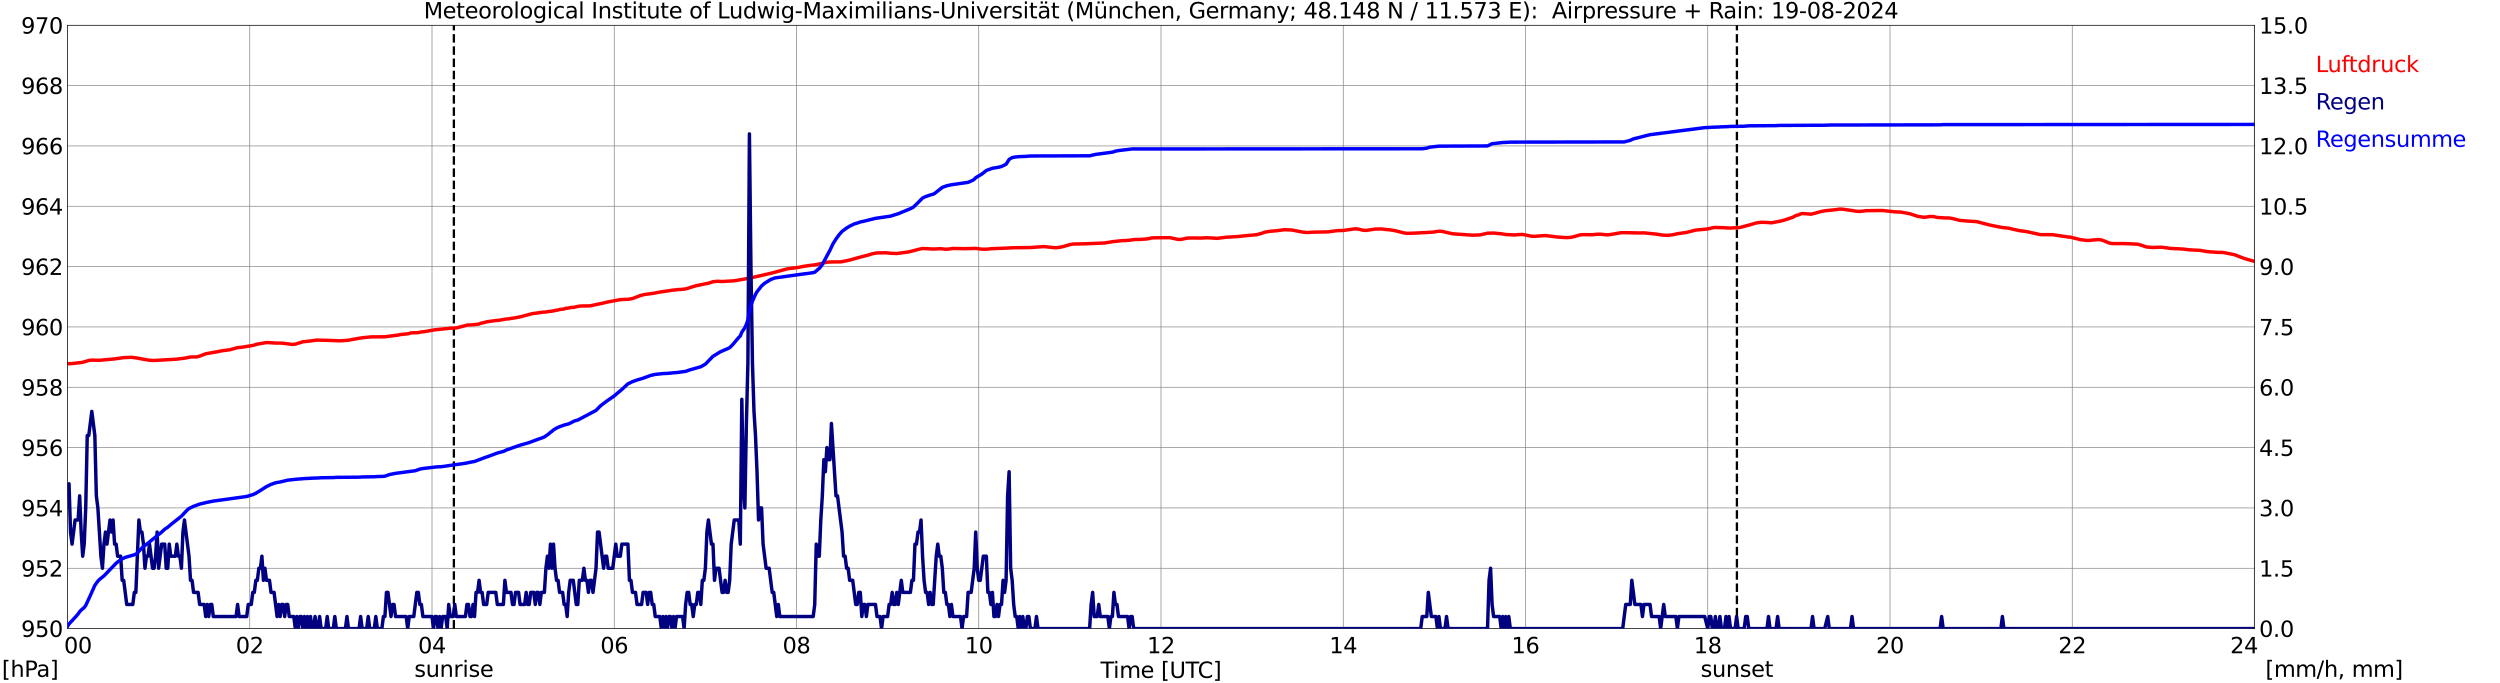 <?xml version="1.0" encoding="utf-8" standalone="no"?>
<!DOCTYPE svg PUBLIC "-//W3C//DTD SVG 1.1//EN"
  "http://www.w3.org/Graphics/SVG/1.1/DTD/svg11.dtd">
<svg xmlns:xlink="http://www.w3.org/1999/xlink" width="1085.4pt" height="296.64pt" viewBox="0 0 1085.4 296.64" xmlns="http://www.w3.org/2000/svg" version="1.1">
 <defs>
  <style type="text/css">*{stroke-linejoin: round; stroke-linecap: butt}</style>
 </defs>
 <g id="figure_1">
  <g id="patch_1">
   <path d="M 0 296.64 
L 1085.4 296.64 
L 1085.4 0 
L 0 0 
z
" style="fill: #ffffff"/>
  </g>
  <g id="axes_1">
   <g id="patch_2">
    <path d="M 29.306 272.909 
L 978.814 272.909 
L 978.814 10.976 
L 29.306 10.976 
z
" style="fill: #ffffff"/>
   </g>
   <g id="patch_3">
    <path d="M 978.814 272.909 
L 978.814 272.909 
L 978.814 10.976 
L 978.814 10.976 
z
" clip-path="url(#p845ee92bb5)" style="fill: #d3d3d3; opacity: 0.25; stroke: #d3d3d3; stroke-linejoin: miter"/>
   </g>
   <g id="matplotlib.axis_1">
    <g id="xtick_1">
     <g id="line2d_1">
      <path d="M 29.306 272.909 
L 29.306 10.976 
" clip-path="url(#p845ee92bb5)" style="fill: none; stroke: #808080; stroke-width: 0.3; stroke-linecap: square"/>
     </g>
     <g id="line2d_2"/>
     <g id="text_1">
      <!--    00 -->
      <g transform="translate(18.733 283.627) scale(0.095 -0.095)">
       <defs>
        <path id="DejaVuSans-20" transform="scale(0.016)"/>
        <path id="DejaVuSans-30" d="M 2034 4250 
Q 1547 4250 1301 3770 
Q 1056 3291 1056 2328 
Q 1056 1369 1301 889 
Q 1547 409 2034 409 
Q 2525 409 2770 889 
Q 3016 1369 3016 2328 
Q 3016 3291 2770 3770 
Q 2525 4250 2034 4250 
z
M 2034 4750 
Q 2819 4750 3233 4129 
Q 3647 3509 3647 2328 
Q 3647 1150 3233 529 
Q 2819 -91 2034 -91 
Q 1250 -91 836 529 
Q 422 1150 422 2328 
Q 422 3509 836 4129 
Q 1250 4750 2034 4750 
z
" transform="scale(0.016)"/>
       </defs>
       <use xlink:href="#DejaVuSans-20"/>
       <use xlink:href="#DejaVuSans-20" transform="translate(31.787 0)"/>
       <use xlink:href="#DejaVuSans-20" transform="translate(63.574 0)"/>
       <use xlink:href="#DejaVuSans-30" transform="translate(95.361 0)"/>
       <use xlink:href="#DejaVuSans-30" transform="translate(158.984 0)"/>
      </g>
     </g>
    </g>
    <g id="xtick_2">
     <g id="line2d_3">
      <path d="M 108.431 272.909 
L 108.431 10.976 
" clip-path="url(#p845ee92bb5)" style="fill: none; stroke: #808080; stroke-width: 0.3; stroke-linecap: square"/>
     </g>
     <g id="line2d_4"/>
     <g id="text_2">
      <!-- 02 -->
      <g transform="translate(102.387 283.627) scale(0.095 -0.095)">
       <defs>
        <path id="DejaVuSans-32" d="M 1228 531 
L 3431 531 
L 3431 0 
L 469 0 
L 469 531 
Q 828 903 1448 1529 
Q 2069 2156 2228 2338 
Q 2531 2678 2651 2914 
Q 2772 3150 2772 3378 
Q 2772 3750 2511 3984 
Q 2250 4219 1831 4219 
Q 1534 4219 1204 4116 
Q 875 4013 500 3803 
L 500 4441 
Q 881 4594 1212 4672 
Q 1544 4750 1819 4750 
Q 2544 4750 2975 4387 
Q 3406 4025 3406 3419 
Q 3406 3131 3298 2873 
Q 3191 2616 2906 2266 
Q 2828 2175 2409 1742 
Q 1991 1309 1228 531 
z
" transform="scale(0.016)"/>
       </defs>
       <use xlink:href="#DejaVuSans-30"/>
       <use xlink:href="#DejaVuSans-32" transform="translate(63.623 0)"/>
      </g>
     </g>
    </g>
    <g id="xtick_3">
     <g id="line2d_5">
      <path d="M 187.557 272.909 
L 187.557 10.976 
" clip-path="url(#p845ee92bb5)" style="fill: none; stroke: #808080; stroke-width: 0.3; stroke-linecap: square"/>
     </g>
     <g id="line2d_6"/>
     <g id="text_3">
      <!-- 04 -->
      <g transform="translate(181.513 283.627) scale(0.095 -0.095)">
       <defs>
        <path id="DejaVuSans-34" d="M 2419 4116 
L 825 1625 
L 2419 1625 
L 2419 4116 
z
M 2253 4666 
L 3047 4666 
L 3047 1625 
L 3713 1625 
L 3713 1100 
L 3047 1100 
L 3047 0 
L 2419 0 
L 2419 1100 
L 313 1100 
L 313 1709 
L 2253 4666 
z
" transform="scale(0.016)"/>
       </defs>
       <use xlink:href="#DejaVuSans-30"/>
       <use xlink:href="#DejaVuSans-34" transform="translate(63.623 0)"/>
      </g>
     </g>
    </g>
    <g id="xtick_4">
     <g id="line2d_7">
      <path d="M 266.683 272.909 
L 266.683 10.976 
" clip-path="url(#p845ee92bb5)" style="fill: none; stroke: #808080; stroke-width: 0.3; stroke-linecap: square"/>
     </g>
     <g id="line2d_8"/>
     <g id="text_4">
      <!-- 06 -->
      <g transform="translate(260.638 283.627) scale(0.095 -0.095)">
       <defs>
        <path id="DejaVuSans-36" d="M 2113 2584 
Q 1688 2584 1439 2293 
Q 1191 2003 1191 1497 
Q 1191 994 1439 701 
Q 1688 409 2113 409 
Q 2538 409 2786 701 
Q 3034 994 3034 1497 
Q 3034 2003 2786 2293 
Q 2538 2584 2113 2584 
z
M 3366 4563 
L 3366 3988 
Q 3128 4100 2886 4159 
Q 2644 4219 2406 4219 
Q 1781 4219 1451 3797 
Q 1122 3375 1075 2522 
Q 1259 2794 1537 2939 
Q 1816 3084 2150 3084 
Q 2853 3084 3261 2657 
Q 3669 2231 3669 1497 
Q 3669 778 3244 343 
Q 2819 -91 2113 -91 
Q 1303 -91 875 529 
Q 447 1150 447 2328 
Q 447 3434 972 4092 
Q 1497 4750 2381 4750 
Q 2619 4750 2861 4703 
Q 3103 4656 3366 4563 
z
" transform="scale(0.016)"/>
       </defs>
       <use xlink:href="#DejaVuSans-30"/>
       <use xlink:href="#DejaVuSans-36" transform="translate(63.623 0)"/>
      </g>
     </g>
    </g>
    <g id="xtick_5">
     <g id="line2d_9">
      <path d="M 345.808 272.909 
L 345.808 10.976 
" clip-path="url(#p845ee92bb5)" style="fill: none; stroke: #808080; stroke-width: 0.3; stroke-linecap: square"/>
     </g>
     <g id="line2d_10"/>
     <g id="text_5">
      <!-- 08 -->
      <g transform="translate(339.764 283.627) scale(0.095 -0.095)">
       <defs>
        <path id="DejaVuSans-38" d="M 2034 2216 
Q 1584 2216 1326 1975 
Q 1069 1734 1069 1313 
Q 1069 891 1326 650 
Q 1584 409 2034 409 
Q 2484 409 2743 651 
Q 3003 894 3003 1313 
Q 3003 1734 2745 1975 
Q 2488 2216 2034 2216 
z
M 1403 2484 
Q 997 2584 770 2862 
Q 544 3141 544 3541 
Q 544 4100 942 4425 
Q 1341 4750 2034 4750 
Q 2731 4750 3128 4425 
Q 3525 4100 3525 3541 
Q 3525 3141 3298 2862 
Q 3072 2584 2669 2484 
Q 3125 2378 3379 2068 
Q 3634 1759 3634 1313 
Q 3634 634 3220 271 
Q 2806 -91 2034 -91 
Q 1263 -91 848 271 
Q 434 634 434 1313 
Q 434 1759 690 2068 
Q 947 2378 1403 2484 
z
M 1172 3481 
Q 1172 3119 1398 2916 
Q 1625 2713 2034 2713 
Q 2441 2713 2670 2916 
Q 2900 3119 2900 3481 
Q 2900 3844 2670 4047 
Q 2441 4250 2034 4250 
Q 1625 4250 1398 4047 
Q 1172 3844 1172 3481 
z
" transform="scale(0.016)"/>
       </defs>
       <use xlink:href="#DejaVuSans-30"/>
       <use xlink:href="#DejaVuSans-38" transform="translate(63.623 0)"/>
      </g>
     </g>
    </g>
    <g id="xtick_6">
     <g id="line2d_11">
      <path d="M 424.934 272.909 
L 424.934 10.976 
" clip-path="url(#p845ee92bb5)" style="fill: none; stroke: #808080; stroke-width: 0.3; stroke-linecap: square"/>
     </g>
     <g id="line2d_12"/>
     <g id="text_6">
      <!-- 10 -->
      <g transform="translate(418.89 283.627) scale(0.095 -0.095)">
       <defs>
        <path id="DejaVuSans-31" d="M 794 531 
L 1825 531 
L 1825 4091 
L 703 3866 
L 703 4441 
L 1819 4666 
L 2450 4666 
L 2450 531 
L 3481 531 
L 3481 0 
L 794 0 
L 794 531 
z
" transform="scale(0.016)"/>
       </defs>
       <use xlink:href="#DejaVuSans-31"/>
       <use xlink:href="#DejaVuSans-30" transform="translate(63.623 0)"/>
      </g>
     </g>
    </g>
    <g id="xtick_7">
     <g id="line2d_13">
      <path d="M 504.06 272.909 
L 504.06 10.976 
" clip-path="url(#p845ee92bb5)" style="fill: none; stroke: #808080; stroke-width: 0.3; stroke-linecap: square"/>
     </g>
     <g id="line2d_14"/>
     <g id="text_7">
      <!-- 12 -->
      <g transform="translate(498.015 283.627) scale(0.095 -0.095)">
       <use xlink:href="#DejaVuSans-31"/>
       <use xlink:href="#DejaVuSans-32" transform="translate(63.623 0)"/>
      </g>
     </g>
    </g>
    <g id="xtick_8">
     <g id="line2d_15">
      <path d="M 583.185 272.909 
L 583.185 10.976 
" clip-path="url(#p845ee92bb5)" style="fill: none; stroke: #808080; stroke-width: 0.3; stroke-linecap: square"/>
     </g>
     <g id="line2d_16"/>
     <g id="text_8">
      <!-- 14 -->
      <g transform="translate(577.141 283.627) scale(0.095 -0.095)">
       <use xlink:href="#DejaVuSans-31"/>
       <use xlink:href="#DejaVuSans-34" transform="translate(63.623 0)"/>
      </g>
     </g>
    </g>
    <g id="xtick_9">
     <g id="line2d_17">
      <path d="M 662.311 272.909 
L 662.311 10.976 
" clip-path="url(#p845ee92bb5)" style="fill: none; stroke: #808080; stroke-width: 0.3; stroke-linecap: square"/>
     </g>
     <g id="line2d_18"/>
     <g id="text_9">
      <!-- 16 -->
      <g transform="translate(656.267 283.627) scale(0.095 -0.095)">
       <use xlink:href="#DejaVuSans-31"/>
       <use xlink:href="#DejaVuSans-36" transform="translate(63.623 0)"/>
      </g>
     </g>
    </g>
    <g id="xtick_10">
     <g id="line2d_19">
      <path d="M 741.437 272.909 
L 741.437 10.976 
" clip-path="url(#p845ee92bb5)" style="fill: none; stroke: #808080; stroke-width: 0.3; stroke-linecap: square"/>
     </g>
     <g id="line2d_20"/>
     <g id="text_10">
      <!-- 18 -->
      <g transform="translate(735.392 283.627) scale(0.095 -0.095)">
       <use xlink:href="#DejaVuSans-31"/>
       <use xlink:href="#DejaVuSans-38" transform="translate(63.623 0)"/>
      </g>
     </g>
    </g>
    <g id="xtick_11">
     <g id="line2d_21">
      <path d="M 820.562 272.909 
L 820.562 10.976 
" clip-path="url(#p845ee92bb5)" style="fill: none; stroke: #808080; stroke-width: 0.3; stroke-linecap: square"/>
     </g>
     <g id="line2d_22"/>
     <g id="text_11">
      <!-- 20 -->
      <g transform="translate(814.518 283.627) scale(0.095 -0.095)">
       <use xlink:href="#DejaVuSans-32"/>
       <use xlink:href="#DejaVuSans-30" transform="translate(63.623 0)"/>
      </g>
     </g>
    </g>
    <g id="xtick_12">
     <g id="line2d_23">
      <path d="M 899.688 272.909 
L 899.688 10.976 
" clip-path="url(#p845ee92bb5)" style="fill: none; stroke: #808080; stroke-width: 0.3; stroke-linecap: square"/>
     </g>
     <g id="line2d_24"/>
     <g id="text_12">
      <!-- 22 -->
      <g transform="translate(893.644 283.627) scale(0.095 -0.095)">
       <use xlink:href="#DejaVuSans-32"/>
       <use xlink:href="#DejaVuSans-32" transform="translate(63.623 0)"/>
      </g>
     </g>
    </g>
    <g id="xtick_13">
     <g id="line2d_25">
      <path d="M 978.814 272.909 
L 978.814 10.976 
" clip-path="url(#p845ee92bb5)" style="fill: none; stroke: #808080; stroke-width: 0.3; stroke-linecap: square"/>
     </g>
     <g id="line2d_26"/>
     <g id="text_13">
      <!-- 24    -->
      <g transform="translate(968.241 283.627) scale(0.095 -0.095)">
       <use xlink:href="#DejaVuSans-32"/>
       <use xlink:href="#DejaVuSans-34" transform="translate(63.623 0)"/>
       <use xlink:href="#DejaVuSans-20" transform="translate(127.246 0)"/>
       <use xlink:href="#DejaVuSans-20" transform="translate(159.033 0)"/>
       <use xlink:href="#DejaVuSans-20" transform="translate(190.82 0)"/>
      </g>
     </g>
    </g>
    <g id="text_14">
     <!-- Time [UTC] -->
     <g transform="translate(477.806 294.322) scale(0.095 -0.095)">
      <defs>
       <path id="DejaVuSans-54" d="M -19 4666 
L 3928 4666 
L 3928 4134 
L 2272 4134 
L 2272 0 
L 1638 0 
L 1638 4134 
L -19 4134 
L -19 4666 
z
" transform="scale(0.016)"/>
       <path id="DejaVuSans-69" d="M 603 3500 
L 1178 3500 
L 1178 0 
L 603 0 
L 603 3500 
z
M 603 4863 
L 1178 4863 
L 1178 4134 
L 603 4134 
L 603 4863 
z
" transform="scale(0.016)"/>
       <path id="DejaVuSans-6d" d="M 3328 2828 
Q 3544 3216 3844 3400 
Q 4144 3584 4550 3584 
Q 5097 3584 5394 3201 
Q 5691 2819 5691 2113 
L 5691 0 
L 5113 0 
L 5113 2094 
Q 5113 2597 4934 2840 
Q 4756 3084 4391 3084 
Q 3944 3084 3684 2787 
Q 3425 2491 3425 1978 
L 3425 0 
L 2847 0 
L 2847 2094 
Q 2847 2600 2669 2842 
Q 2491 3084 2119 3084 
Q 1678 3084 1418 2786 
Q 1159 2488 1159 1978 
L 1159 0 
L 581 0 
L 581 3500 
L 1159 3500 
L 1159 2956 
Q 1356 3278 1631 3431 
Q 1906 3584 2284 3584 
Q 2666 3584 2933 3390 
Q 3200 3197 3328 2828 
z
" transform="scale(0.016)"/>
       <path id="DejaVuSans-65" d="M 3597 1894 
L 3597 1613 
L 953 1613 
Q 991 1019 1311 708 
Q 1631 397 2203 397 
Q 2534 397 2845 478 
Q 3156 559 3463 722 
L 3463 178 
Q 3153 47 2828 -22 
Q 2503 -91 2169 -91 
Q 1331 -91 842 396 
Q 353 884 353 1716 
Q 353 2575 817 3079 
Q 1281 3584 2069 3584 
Q 2775 3584 3186 3129 
Q 3597 2675 3597 1894 
z
M 3022 2063 
Q 3016 2534 2758 2815 
Q 2500 3097 2075 3097 
Q 1594 3097 1305 2825 
Q 1016 2553 972 2059 
L 3022 2063 
z
" transform="scale(0.016)"/>
       <path id="DejaVuSans-5b" d="M 550 4863 
L 1875 4863 
L 1875 4416 
L 1125 4416 
L 1125 -397 
L 1875 -397 
L 1875 -844 
L 550 -844 
L 550 4863 
z
" transform="scale(0.016)"/>
       <path id="DejaVuSans-55" d="M 556 4666 
L 1191 4666 
L 1191 1831 
Q 1191 1081 1462 751 
Q 1734 422 2344 422 
Q 2950 422 3222 751 
Q 3494 1081 3494 1831 
L 3494 4666 
L 4128 4666 
L 4128 1753 
Q 4128 841 3676 375 
Q 3225 -91 2344 -91 
Q 1459 -91 1007 375 
Q 556 841 556 1753 
L 556 4666 
z
" transform="scale(0.016)"/>
       <path id="DejaVuSans-43" d="M 4122 4306 
L 4122 3641 
Q 3803 3938 3442 4084 
Q 3081 4231 2675 4231 
Q 1875 4231 1450 3742 
Q 1025 3253 1025 2328 
Q 1025 1406 1450 917 
Q 1875 428 2675 428 
Q 3081 428 3442 575 
Q 3803 722 4122 1019 
L 4122 359 
Q 3791 134 3420 21 
Q 3050 -91 2638 -91 
Q 1578 -91 968 557 
Q 359 1206 359 2328 
Q 359 3453 968 4101 
Q 1578 4750 2638 4750 
Q 3056 4750 3426 4639 
Q 3797 4528 4122 4306 
z
" transform="scale(0.016)"/>
       <path id="DejaVuSans-5d" d="M 1947 4863 
L 1947 -844 
L 622 -844 
L 622 -397 
L 1369 -397 
L 1369 4416 
L 622 4416 
L 622 4863 
L 1947 4863 
z
" transform="scale(0.016)"/>
      </defs>
      <use xlink:href="#DejaVuSans-54"/>
      <use xlink:href="#DejaVuSans-69" transform="translate(57.959 0)"/>
      <use xlink:href="#DejaVuSans-6d" transform="translate(85.742 0)"/>
      <use xlink:href="#DejaVuSans-65" transform="translate(183.154 0)"/>
      <use xlink:href="#DejaVuSans-20" transform="translate(244.678 0)"/>
      <use xlink:href="#DejaVuSans-5b" transform="translate(276.465 0)"/>
      <use xlink:href="#DejaVuSans-55" transform="translate(315.479 0)"/>
      <use xlink:href="#DejaVuSans-54" transform="translate(388.672 0)"/>
      <use xlink:href="#DejaVuSans-43" transform="translate(443.881 0)"/>
      <use xlink:href="#DejaVuSans-5d" transform="translate(513.705 0)"/>
     </g>
    </g>
   </g>
   <g id="matplotlib.axis_2">
    <g id="ytick_1">
     <g id="line2d_27">
      <path d="M 29.306 272.909 
L 978.814 272.909 
" clip-path="url(#p845ee92bb5)" style="fill: none; stroke: #808080; stroke-width: 0.3; stroke-linecap: square"/>
     </g>
     <g id="line2d_28"/>
     <g id="text_15">
      <!-- 950 -->
      <g transform="translate(9.173 276.518) scale(0.095 -0.095)">
       <defs>
        <path id="DejaVuSans-39" d="M 703 97 
L 703 672 
Q 941 559 1184 500 
Q 1428 441 1663 441 
Q 2288 441 2617 861 
Q 2947 1281 2994 2138 
Q 2813 1869 2534 1725 
Q 2256 1581 1919 1581 
Q 1219 1581 811 2004 
Q 403 2428 403 3163 
Q 403 3881 828 4315 
Q 1253 4750 1959 4750 
Q 2769 4750 3195 4129 
Q 3622 3509 3622 2328 
Q 3622 1225 3098 567 
Q 2575 -91 1691 -91 
Q 1453 -91 1209 -44 
Q 966 3 703 97 
z
M 1959 2075 
Q 2384 2075 2632 2365 
Q 2881 2656 2881 3163 
Q 2881 3666 2632 3958 
Q 2384 4250 1959 4250 
Q 1534 4250 1286 3958 
Q 1038 3666 1038 3163 
Q 1038 2656 1286 2365 
Q 1534 2075 1959 2075 
z
" transform="scale(0.016)"/>
        <path id="DejaVuSans-35" d="M 691 4666 
L 3169 4666 
L 3169 4134 
L 1269 4134 
L 1269 2991 
Q 1406 3038 1543 3061 
Q 1681 3084 1819 3084 
Q 2600 3084 3056 2656 
Q 3513 2228 3513 1497 
Q 3513 744 3044 326 
Q 2575 -91 1722 -91 
Q 1428 -91 1123 -41 
Q 819 9 494 109 
L 494 744 
Q 775 591 1075 516 
Q 1375 441 1709 441 
Q 2250 441 2565 725 
Q 2881 1009 2881 1497 
Q 2881 1984 2565 2268 
Q 2250 2553 1709 2553 
Q 1456 2553 1204 2497 
Q 953 2441 691 2322 
L 691 4666 
z
" transform="scale(0.016)"/>
       </defs>
       <use xlink:href="#DejaVuSans-39"/>
       <use xlink:href="#DejaVuSans-35" transform="translate(63.623 0)"/>
       <use xlink:href="#DejaVuSans-30" transform="translate(127.246 0)"/>
      </g>
     </g>
    </g>
    <g id="ytick_2">
     <g id="line2d_29">
      <path d="M 29.306 246.715 
L 978.814 246.715 
" clip-path="url(#p845ee92bb5)" style="fill: none; stroke: #808080; stroke-width: 0.3; stroke-linecap: square"/>
     </g>
     <g id="line2d_30"/>
     <g id="text_16">
      <!-- 952 -->
      <g transform="translate(9.173 250.325) scale(0.095 -0.095)">
       <use xlink:href="#DejaVuSans-39"/>
       <use xlink:href="#DejaVuSans-35" transform="translate(63.623 0)"/>
       <use xlink:href="#DejaVuSans-32" transform="translate(127.246 0)"/>
      </g>
     </g>
    </g>
    <g id="ytick_3">
     <g id="line2d_31">
      <path d="M 29.306 220.522 
L 978.814 220.522 
" clip-path="url(#p845ee92bb5)" style="fill: none; stroke: #808080; stroke-width: 0.3; stroke-linecap: square"/>
     </g>
     <g id="line2d_32"/>
     <g id="text_17">
      <!-- 954 -->
      <g transform="translate(9.173 224.131) scale(0.095 -0.095)">
       <use xlink:href="#DejaVuSans-39"/>
       <use xlink:href="#DejaVuSans-35" transform="translate(63.623 0)"/>
       <use xlink:href="#DejaVuSans-34" transform="translate(127.246 0)"/>
      </g>
     </g>
    </g>
    <g id="ytick_4">
     <g id="line2d_33">
      <path d="M 29.306 194.329 
L 978.814 194.329 
" clip-path="url(#p845ee92bb5)" style="fill: none; stroke: #808080; stroke-width: 0.3; stroke-linecap: square"/>
     </g>
     <g id="line2d_34"/>
     <g id="text_18">
      <!-- 956 -->
      <g transform="translate(9.173 197.938) scale(0.095 -0.095)">
       <use xlink:href="#DejaVuSans-39"/>
       <use xlink:href="#DejaVuSans-35" transform="translate(63.623 0)"/>
       <use xlink:href="#DejaVuSans-36" transform="translate(127.246 0)"/>
      </g>
     </g>
    </g>
    <g id="ytick_5">
     <g id="line2d_35">
      <path d="M 29.306 168.136 
L 978.814 168.136 
" clip-path="url(#p845ee92bb5)" style="fill: none; stroke: #808080; stroke-width: 0.3; stroke-linecap: square"/>
     </g>
     <g id="line2d_36"/>
     <g id="text_19">
      <!-- 958 -->
      <g transform="translate(9.173 171.745) scale(0.095 -0.095)">
       <use xlink:href="#DejaVuSans-39"/>
       <use xlink:href="#DejaVuSans-35" transform="translate(63.623 0)"/>
       <use xlink:href="#DejaVuSans-38" transform="translate(127.246 0)"/>
      </g>
     </g>
    </g>
    <g id="ytick_6">
     <g id="line2d_37">
      <path d="M 29.306 141.942 
L 978.814 141.942 
" clip-path="url(#p845ee92bb5)" style="fill: none; stroke: #808080; stroke-width: 0.3; stroke-linecap: square"/>
     </g>
     <g id="line2d_38"/>
     <g id="text_20">
      <!-- 960 -->
      <g transform="translate(9.173 145.551) scale(0.095 -0.095)">
       <use xlink:href="#DejaVuSans-39"/>
       <use xlink:href="#DejaVuSans-36" transform="translate(63.623 0)"/>
       <use xlink:href="#DejaVuSans-30" transform="translate(127.246 0)"/>
      </g>
     </g>
    </g>
    <g id="ytick_7">
     <g id="line2d_39">
      <path d="M 29.306 115.749 
L 978.814 115.749 
" clip-path="url(#p845ee92bb5)" style="fill: none; stroke: #808080; stroke-width: 0.3; stroke-linecap: square"/>
     </g>
     <g id="line2d_40"/>
     <g id="text_21">
      <!-- 962 -->
      <g transform="translate(9.173 119.358) scale(0.095 -0.095)">
       <use xlink:href="#DejaVuSans-39"/>
       <use xlink:href="#DejaVuSans-36" transform="translate(63.623 0)"/>
       <use xlink:href="#DejaVuSans-32" transform="translate(127.246 0)"/>
      </g>
     </g>
    </g>
    <g id="ytick_8">
     <g id="line2d_41">
      <path d="M 29.306 89.556 
L 978.814 89.556 
" clip-path="url(#p845ee92bb5)" style="fill: none; stroke: #808080; stroke-width: 0.3; stroke-linecap: square"/>
     </g>
     <g id="line2d_42"/>
     <g id="text_22">
      <!-- 964 -->
      <g transform="translate(9.173 93.165) scale(0.095 -0.095)">
       <use xlink:href="#DejaVuSans-39"/>
       <use xlink:href="#DejaVuSans-36" transform="translate(63.623 0)"/>
       <use xlink:href="#DejaVuSans-34" transform="translate(127.246 0)"/>
      </g>
     </g>
    </g>
    <g id="ytick_9">
     <g id="line2d_43">
      <path d="M 29.306 63.362 
L 978.814 63.362 
" clip-path="url(#p845ee92bb5)" style="fill: none; stroke: #808080; stroke-width: 0.3; stroke-linecap: square"/>
     </g>
     <g id="line2d_44"/>
     <g id="text_23">
      <!-- 966 -->
      <g transform="translate(9.173 66.972) scale(0.095 -0.095)">
       <use xlink:href="#DejaVuSans-39"/>
       <use xlink:href="#DejaVuSans-36" transform="translate(63.623 0)"/>
       <use xlink:href="#DejaVuSans-36" transform="translate(127.246 0)"/>
      </g>
     </g>
    </g>
    <g id="ytick_10">
     <g id="line2d_45">
      <path d="M 29.306 37.169 
L 978.814 37.169 
" clip-path="url(#p845ee92bb5)" style="fill: none; stroke: #808080; stroke-width: 0.3; stroke-linecap: square"/>
     </g>
     <g id="line2d_46"/>
     <g id="text_24">
      <!-- 968 -->
      <g transform="translate(9.173 40.778) scale(0.095 -0.095)">
       <use xlink:href="#DejaVuSans-39"/>
       <use xlink:href="#DejaVuSans-36" transform="translate(63.623 0)"/>
       <use xlink:href="#DejaVuSans-38" transform="translate(127.246 0)"/>
      </g>
     </g>
    </g>
    <g id="ytick_11">
     <g id="line2d_47">
      <path d="M 29.306 10.976 
L 978.814 10.976 
" clip-path="url(#p845ee92bb5)" style="fill: none; stroke: #808080; stroke-width: 0.3; stroke-linecap: square"/>
     </g>
     <g id="line2d_48"/>
     <g id="text_25">
      <!-- 970 -->
      <g transform="translate(9.173 14.585) scale(0.095 -0.095)">
       <defs>
        <path id="DejaVuSans-37" d="M 525 4666 
L 3525 4666 
L 3525 4397 
L 1831 0 
L 1172 0 
L 2766 4134 
L 525 4134 
L 525 4666 
z
" transform="scale(0.016)"/>
       </defs>
       <use xlink:href="#DejaVuSans-39"/>
       <use xlink:href="#DejaVuSans-37" transform="translate(63.623 0)"/>
       <use xlink:href="#DejaVuSans-30" transform="translate(127.246 0)"/>
      </g>
     </g>
    </g>
   </g>
   <g id="line2d_49">
    <path d="M 197.052 272.909 
L 197.052 10.976 
" clip-path="url(#p845ee92bb5)" style="fill: none; stroke-dasharray: 3.7,1.6; stroke-dashoffset: 0; stroke: #000000"/>
   </g>
   <g id="line2d_50">
    <path d="M 754.097 272.909 
L 754.097 10.976 
" clip-path="url(#p845ee92bb5)" style="fill: none; stroke-dasharray: 3.7,1.6; stroke-dashoffset: 0; stroke: #000000"/>
   </g>
   <g id="line2d_51">
    <path d="M 29.306 157.877 
L 30.625 157.894 
L 31.943 157.763 
L 35.9 157.292 
L 38.537 156.506 
L 39.856 156.349 
L 43.153 156.427 
L 49.747 155.825 
L 53.703 155.275 
L 57 155.117 
L 58.978 155.353 
L 62.934 156.087 
L 64.912 156.401 
L 66.89 156.506 
L 71.506 156.244 
L 76.781 155.929 
L 80.737 155.406 
L 82.056 155.091 
L 83.375 154.96 
L 85.353 154.96 
L 86.672 154.62 
L 89.309 153.598 
L 93.925 152.786 
L 96.563 152.262 
L 99.86 151.843 
L 102.497 151.084 
L 103.156 150.927 
L 105.135 150.743 
L 109.75 149.984 
L 111.728 149.407 
L 115.685 148.726 
L 117.663 148.805 
L 119.641 148.962 
L 122.278 148.962 
L 124.257 149.198 
L 126.894 149.538 
L 128.213 149.407 
L 131.51 148.386 
L 132.829 148.255 
L 135.466 147.941 
L 137.444 147.652 
L 142.06 147.757 
L 144.038 147.836 
L 145.357 147.888 
L 147.335 147.967 
L 148.654 147.914 
L 149.972 147.81 
L 151.291 147.705 
L 155.907 146.867 
L 157.885 146.578 
L 161.182 146.264 
L 167.116 146.212 
L 173.051 145.452 
L 173.71 145.269 
L 177.007 144.928 
L 177.666 144.797 
L 178.326 144.535 
L 181.623 144.404 
L 182.941 144.116 
L 184.26 143.985 
L 188.876 143.173 
L 194.151 142.649 
L 195.47 142.492 
L 198.107 142.388 
L 202.723 141.183 
L 203.382 141.078 
L 204.701 141.052 
L 206.02 140.921 
L 207.998 140.685 
L 208.657 140.371 
L 210.635 139.925 
L 211.295 139.716 
L 212.614 139.532 
L 215.251 139.166 
L 216.57 139.061 
L 219.867 138.485 
L 220.526 138.485 
L 222.504 138.144 
L 223.823 137.961 
L 225.801 137.568 
L 231.076 136.18 
L 235.692 135.525 
L 237.011 135.472 
L 237.67 135.315 
L 238.989 135.158 
L 239.648 135.106 
L 241.626 134.66 
L 242.286 134.582 
L 242.945 134.372 
L 244.264 134.241 
L 244.923 134.137 
L 245.583 133.849 
L 246.242 133.822 
L 248.22 133.456 
L 248.88 133.482 
L 250.858 133.037 
L 252.176 132.853 
L 253.495 132.827 
L 256.133 132.801 
L 262.067 131.543 
L 263.386 131.203 
L 269.32 130.077 
L 271.958 129.946 
L 272.617 129.972 
L 274.595 129.631 
L 276.573 128.872 
L 277.892 128.348 
L 279.87 127.85 
L 283.827 127.326 
L 286.464 126.803 
L 288.442 126.514 
L 291.08 126.148 
L 291.739 125.991 
L 293.058 125.886 
L 294.377 125.702 
L 295.696 125.676 
L 297.674 125.44 
L 302.289 124.026 
L 307.564 122.952 
L 309.543 122.323 
L 311.521 122.114 
L 313.499 122.219 
L 318.114 121.957 
L 319.433 121.8 
L 325.368 120.778 
L 333.94 118.814 
L 335.258 118.499 
L 341.852 116.718 
L 347.127 116.011 
L 349.105 115.592 
L 354.38 114.885 
L 358.996 113.837 
L 360.315 113.758 
L 362.293 113.706 
L 364.93 113.706 
L 366.909 113.339 
L 369.546 112.737 
L 372.184 111.977 
L 376.799 110.772 
L 378.777 110.17 
L 380.756 109.803 
L 384.712 109.751 
L 386.69 109.96 
L 389.328 110.065 
L 394.603 109.358 
L 397.899 108.493 
L 399.218 108.153 
L 400.537 107.891 
L 402.515 107.97 
L 405.153 108.127 
L 408.45 107.97 
L 410.428 108.205 
L 411.746 108.153 
L 413.725 107.865 
L 415.043 107.891 
L 419 107.97 
L 423.615 107.839 
L 426.253 108.179 
L 427.572 108.179 
L 428.231 108.205 
L 430.209 107.996 
L 432.847 107.865 
L 436.144 107.76 
L 440.1 107.55 
L 447.353 107.472 
L 453.287 107.053 
L 457.903 107.55 
L 459.222 107.498 
L 461.2 107.158 
L 464.497 106.215 
L 465.816 105.953 
L 471.091 105.848 
L 479.663 105.481 
L 482.96 104.931 
L 487.575 104.433 
L 488.235 104.486 
L 488.894 104.381 
L 489.553 104.407 
L 492.85 103.962 
L 494.828 103.962 
L 498.125 103.726 
L 500.103 103.281 
L 504.06 103.202 
L 506.038 103.202 
L 508.016 103.202 
L 509.994 103.621 
L 511.313 103.91 
L 512.632 103.962 
L 514.61 103.543 
L 515.929 103.333 
L 518.566 103.333 
L 521.204 103.359 
L 523.841 103.229 
L 525.819 103.307 
L 528.457 103.49 
L 530.435 103.229 
L 532.413 102.993 
L 537.688 102.678 
L 539.666 102.443 
L 545.601 101.893 
L 547.579 101.343 
L 549.557 100.714 
L 551.535 100.4 
L 554.173 100.19 
L 557.47 99.745 
L 560.766 99.85 
L 563.404 100.347 
L 565.382 100.74 
L 567.36 100.95 
L 569.338 100.845 
L 571.317 100.766 
L 576.592 100.662 
L 580.548 100.138 
L 583.185 100.059 
L 588.46 99.326 
L 589.779 99.483 
L 591.757 99.954 
L 593.076 100.033 
L 597.032 99.457 
L 599.67 99.404 
L 603.626 99.823 
L 605.604 100.138 
L 609.561 101.133 
L 610.879 101.316 
L 614.176 101.212 
L 622.089 100.793 
L 624.726 100.373 
L 626.045 100.452 
L 630.661 101.5 
L 639.233 102.102 
L 642.53 101.997 
L 645.827 101.238 
L 648.464 101.185 
L 651.761 101.5 
L 653.739 101.814 
L 657.695 102.024 
L 659.014 101.866 
L 660.992 101.788 
L 662.311 102.024 
L 664.949 102.574 
L 666.267 102.6 
L 670.883 102.259 
L 673.521 102.574 
L 676.158 102.914 
L 680.114 103.176 
L 682.092 103.045 
L 683.411 102.731 
L 686.049 101.971 
L 687.368 101.866 
L 691.324 101.919 
L 693.302 101.709 
L 694.621 101.683 
L 697.918 101.971 
L 699.896 101.709 
L 703.852 101.028 
L 706.49 101.028 
L 711.765 101.133 
L 713.743 101.107 
L 719.018 101.631 
L 720.996 101.945 
L 722.315 102.102 
L 724.293 102.181 
L 726.271 101.919 
L 728.249 101.474 
L 732.205 100.924 
L 736.162 99.902 
L 741.437 99.404 
L 743.415 98.907 
L 744.734 98.749 
L 748.031 98.854 
L 751.327 99.011 
L 755.284 98.802 
L 759.24 97.754 
L 762.537 96.785 
L 764.515 96.523 
L 766.493 96.549 
L 769.131 96.733 
L 771.768 96.235 
L 773.087 95.973 
L 774.406 95.659 
L 778.362 94.323 
L 779.681 93.589 
L 781 93.249 
L 781.659 92.908 
L 782.318 92.725 
L 783.637 92.777 
L 786.275 92.987 
L 787.593 92.673 
L 790.231 91.939 
L 792.209 91.52 
L 796.825 91.049 
L 798.803 90.761 
L 800.122 90.839 
L 803.419 91.311 
L 806.056 91.73 
L 807.375 91.782 
L 809.353 91.599 
L 810.012 91.468 
L 817.265 91.389 
L 822.541 91.965 
L 825.178 92.07 
L 829.134 92.777 
L 832.431 93.878 
L 835.069 94.323 
L 836.388 94.244 
L 837.706 94.008 
L 839.025 94.008 
L 839.684 94.061 
L 841.003 94.401 
L 844.3 94.611 
L 846.278 94.637 
L 847.597 94.847 
L 850.894 95.685 
L 854.191 95.973 
L 858.147 96.209 
L 862.763 97.414 
L 864.741 97.885 
L 867.378 98.409 
L 869.357 98.776 
L 871.994 99.064 
L 876.61 100.112 
L 879.907 100.557 
L 885.841 101.866 
L 891.116 101.893 
L 897.71 102.862 
L 899.029 102.993 
L 901.007 103.49 
L 902.985 103.988 
L 905.622 104.355 
L 906.941 104.381 
L 910.898 104.014 
L 912.216 104.145 
L 913.535 104.591 
L 915.513 105.429 
L 916.832 105.717 
L 918.151 105.769 
L 921.448 105.743 
L 923.426 105.795 
L 928.041 106.005 
L 929.36 106.372 
L 930.679 106.817 
L 931.998 107.236 
L 934.635 107.446 
L 937.273 107.341 
L 938.592 107.341 
L 942.548 107.865 
L 947.823 108.127 
L 950.46 108.441 
L 952.438 108.572 
L 955.076 108.677 
L 958.373 109.253 
L 961.01 109.436 
L 962.989 109.594 
L 964.967 109.594 
L 966.945 109.934 
L 970.242 110.615 
L 972.879 111.663 
L 974.857 112.37 
L 978.154 113.304 
L 978.154 113.304 
" clip-path="url(#p845ee92bb5)" style="fill: none; stroke: #ff0000; stroke-width: 1.5; stroke-linecap: square"/>
   </g>
   <g id="patch_4">
    <path d="M 29.306 272.909 
L 29.306 10.976 
" style="fill: none; stroke: #000000; stroke-width: 0.3; stroke-linejoin: miter; stroke-linecap: square"/>
   </g>
   <g id="patch_5">
    <path d="M 29.306 272.909 
L 978.814 272.909 
" style="fill: none; stroke: #000000; stroke-width: 0.3; stroke-linejoin: miter; stroke-linecap: square"/>
   </g>
   <g id="patch_6">
    <path d="M 29.306 10.976 
L 978.814 10.976 
" style="fill: none; stroke: #000000; stroke-width: 0.3; stroke-linejoin: miter; stroke-linecap: square"/>
   </g>
   <g id="text_26">
    <!-- sunrise -->
    <g transform="translate(179.888 293.863) scale(0.095 -0.095)">
     <defs>
      <path id="DejaVuSans-73" d="M 2834 3397 
L 2834 2853 
Q 2591 2978 2328 3040 
Q 2066 3103 1784 3103 
Q 1356 3103 1142 2972 
Q 928 2841 928 2578 
Q 928 2378 1081 2264 
Q 1234 2150 1697 2047 
L 1894 2003 
Q 2506 1872 2764 1633 
Q 3022 1394 3022 966 
Q 3022 478 2636 193 
Q 2250 -91 1575 -91 
Q 1294 -91 989 -36 
Q 684 19 347 128 
L 347 722 
Q 666 556 975 473 
Q 1284 391 1588 391 
Q 1994 391 2212 530 
Q 2431 669 2431 922 
Q 2431 1156 2273 1281 
Q 2116 1406 1581 1522 
L 1381 1569 
Q 847 1681 609 1914 
Q 372 2147 372 2553 
Q 372 3047 722 3315 
Q 1072 3584 1716 3584 
Q 2034 3584 2315 3537 
Q 2597 3491 2834 3397 
z
" transform="scale(0.016)"/>
      <path id="DejaVuSans-75" d="M 544 1381 
L 544 3500 
L 1119 3500 
L 1119 1403 
Q 1119 906 1312 657 
Q 1506 409 1894 409 
Q 2359 409 2629 706 
Q 2900 1003 2900 1516 
L 2900 3500 
L 3475 3500 
L 3475 0 
L 2900 0 
L 2900 538 
Q 2691 219 2414 64 
Q 2138 -91 1772 -91 
Q 1169 -91 856 284 
Q 544 659 544 1381 
z
M 1991 3584 
L 1991 3584 
z
" transform="scale(0.016)"/>
      <path id="DejaVuSans-6e" d="M 3513 2113 
L 3513 0 
L 2938 0 
L 2938 2094 
Q 2938 2591 2744 2837 
Q 2550 3084 2163 3084 
Q 1697 3084 1428 2787 
Q 1159 2491 1159 1978 
L 1159 0 
L 581 0 
L 581 3500 
L 1159 3500 
L 1159 2956 
Q 1366 3272 1645 3428 
Q 1925 3584 2291 3584 
Q 2894 3584 3203 3211 
Q 3513 2838 3513 2113 
z
" transform="scale(0.016)"/>
      <path id="DejaVuSans-72" d="M 2631 2963 
Q 2534 3019 2420 3045 
Q 2306 3072 2169 3072 
Q 1681 3072 1420 2755 
Q 1159 2438 1159 1844 
L 1159 0 
L 581 0 
L 581 3500 
L 1159 3500 
L 1159 2956 
Q 1341 3275 1631 3429 
Q 1922 3584 2338 3584 
Q 2397 3584 2469 3576 
Q 2541 3569 2628 3553 
L 2631 2963 
z
" transform="scale(0.016)"/>
     </defs>
     <use xlink:href="#DejaVuSans-73"/>
     <use xlink:href="#DejaVuSans-75" transform="translate(52.1 0)"/>
     <use xlink:href="#DejaVuSans-6e" transform="translate(115.479 0)"/>
     <use xlink:href="#DejaVuSans-72" transform="translate(178.857 0)"/>
     <use xlink:href="#DejaVuSans-69" transform="translate(219.971 0)"/>
     <use xlink:href="#DejaVuSans-73" transform="translate(247.754 0)"/>
     <use xlink:href="#DejaVuSans-65" transform="translate(299.854 0)"/>
    </g>
   </g>
   <g id="text_27">
    <!-- sunset -->
    <g transform="translate(738.342 293.863) scale(0.095 -0.095)">
     <defs>
      <path id="DejaVuSans-74" d="M 1172 4494 
L 1172 3500 
L 2356 3500 
L 2356 3053 
L 1172 3053 
L 1172 1153 
Q 1172 725 1289 603 
Q 1406 481 1766 481 
L 2356 481 
L 2356 0 
L 1766 0 
Q 1100 0 847 248 
Q 594 497 594 1153 
L 594 3053 
L 172 3053 
L 172 3500 
L 594 3500 
L 594 4494 
L 1172 4494 
z
" transform="scale(0.016)"/>
     </defs>
     <use xlink:href="#DejaVuSans-73"/>
     <use xlink:href="#DejaVuSans-75" transform="translate(52.1 0)"/>
     <use xlink:href="#DejaVuSans-6e" transform="translate(115.479 0)"/>
     <use xlink:href="#DejaVuSans-73" transform="translate(178.857 0)"/>
     <use xlink:href="#DejaVuSans-65" transform="translate(230.957 0)"/>
     <use xlink:href="#DejaVuSans-74" transform="translate(292.48 0)"/>
    </g>
   </g>
   <g id="text_28">
    <!-- [hPa] -->
    <g transform="translate(0.821 293.863) scale(0.095 -0.095)">
     <defs>
      <path id="DejaVuSans-68" d="M 3513 2113 
L 3513 0 
L 2938 0 
L 2938 2094 
Q 2938 2591 2744 2837 
Q 2550 3084 2163 3084 
Q 1697 3084 1428 2787 
Q 1159 2491 1159 1978 
L 1159 0 
L 581 0 
L 581 4863 
L 1159 4863 
L 1159 2956 
Q 1366 3272 1645 3428 
Q 1925 3584 2291 3584 
Q 2894 3584 3203 3211 
Q 3513 2838 3513 2113 
z
" transform="scale(0.016)"/>
      <path id="DejaVuSans-50" d="M 1259 4147 
L 1259 2394 
L 2053 2394 
Q 2494 2394 2734 2622 
Q 2975 2850 2975 3272 
Q 2975 3691 2734 3919 
Q 2494 4147 2053 4147 
L 1259 4147 
z
M 628 4666 
L 2053 4666 
Q 2838 4666 3239 4311 
Q 3641 3956 3641 3272 
Q 3641 2581 3239 2228 
Q 2838 1875 2053 1875 
L 1259 1875 
L 1259 0 
L 628 0 
L 628 4666 
z
" transform="scale(0.016)"/>
      <path id="DejaVuSans-61" d="M 2194 1759 
Q 1497 1759 1228 1600 
Q 959 1441 959 1056 
Q 959 750 1161 570 
Q 1363 391 1709 391 
Q 2188 391 2477 730 
Q 2766 1069 2766 1631 
L 2766 1759 
L 2194 1759 
z
M 3341 1997 
L 3341 0 
L 2766 0 
L 2766 531 
Q 2569 213 2275 61 
Q 1981 -91 1556 -91 
Q 1019 -91 701 211 
Q 384 513 384 1019 
Q 384 1609 779 1909 
Q 1175 2209 1959 2209 
L 2766 2209 
L 2766 2266 
Q 2766 2663 2505 2880 
Q 2244 3097 1772 3097 
Q 1472 3097 1187 3025 
Q 903 2953 641 2809 
L 641 3341 
Q 956 3463 1253 3523 
Q 1550 3584 1831 3584 
Q 2591 3584 2966 3190 
Q 3341 2797 3341 1997 
z
" transform="scale(0.016)"/>
     </defs>
     <use xlink:href="#DejaVuSans-5b"/>
     <use xlink:href="#DejaVuSans-68" transform="translate(39.014 0)"/>
     <use xlink:href="#DejaVuSans-50" transform="translate(102.393 0)"/>
     <use xlink:href="#DejaVuSans-61" transform="translate(158.195 0)"/>
     <use xlink:href="#DejaVuSans-5d" transform="translate(219.475 0)"/>
    </g>
   </g>
   <g id="text_29">
    <!-- Luftdruck -->
    <g style="fill: #ff0000" transform="translate(1005.4 31.291) scale(0.095 -0.095)">
     <defs>
      <path id="DejaVuSans-4c" d="M 628 4666 
L 1259 4666 
L 1259 531 
L 3531 531 
L 3531 0 
L 628 0 
L 628 4666 
z
" transform="scale(0.016)"/>
      <path id="DejaVuSans-66" d="M 2375 4863 
L 2375 4384 
L 1825 4384 
Q 1516 4384 1395 4259 
Q 1275 4134 1275 3809 
L 1275 3500 
L 2222 3500 
L 2222 3053 
L 1275 3053 
L 1275 0 
L 697 0 
L 697 3053 
L 147 3053 
L 147 3500 
L 697 3500 
L 697 3744 
Q 697 4328 969 4595 
Q 1241 4863 1831 4863 
L 2375 4863 
z
" transform="scale(0.016)"/>
      <path id="DejaVuSans-64" d="M 2906 2969 
L 2906 4863 
L 3481 4863 
L 3481 0 
L 2906 0 
L 2906 525 
Q 2725 213 2448 61 
Q 2172 -91 1784 -91 
Q 1150 -91 751 415 
Q 353 922 353 1747 
Q 353 2572 751 3078 
Q 1150 3584 1784 3584 
Q 2172 3584 2448 3432 
Q 2725 3281 2906 2969 
z
M 947 1747 
Q 947 1113 1208 752 
Q 1469 391 1925 391 
Q 2381 391 2643 752 
Q 2906 1113 2906 1747 
Q 2906 2381 2643 2742 
Q 2381 3103 1925 3103 
Q 1469 3103 1208 2742 
Q 947 2381 947 1747 
z
" transform="scale(0.016)"/>
      <path id="DejaVuSans-63" d="M 3122 3366 
L 3122 2828 
Q 2878 2963 2633 3030 
Q 2388 3097 2138 3097 
Q 1578 3097 1268 2742 
Q 959 2388 959 1747 
Q 959 1106 1268 751 
Q 1578 397 2138 397 
Q 2388 397 2633 464 
Q 2878 531 3122 666 
L 3122 134 
Q 2881 22 2623 -34 
Q 2366 -91 2075 -91 
Q 1284 -91 818 406 
Q 353 903 353 1747 
Q 353 2603 823 3093 
Q 1294 3584 2113 3584 
Q 2378 3584 2631 3529 
Q 2884 3475 3122 3366 
z
" transform="scale(0.016)"/>
      <path id="DejaVuSans-6b" d="M 581 4863 
L 1159 4863 
L 1159 1991 
L 2875 3500 
L 3609 3500 
L 1753 1863 
L 3688 0 
L 2938 0 
L 1159 1709 
L 1159 0 
L 581 0 
L 581 4863 
z
" transform="scale(0.016)"/>
     </defs>
     <use xlink:href="#DejaVuSans-4c"/>
     <use xlink:href="#DejaVuSans-75" transform="translate(53.963 0)"/>
     <use xlink:href="#DejaVuSans-66" transform="translate(117.342 0)"/>
     <use xlink:href="#DejaVuSans-74" transform="translate(150.797 0)"/>
     <use xlink:href="#DejaVuSans-64" transform="translate(190.006 0)"/>
     <use xlink:href="#DejaVuSans-72" transform="translate(253.482 0)"/>
     <use xlink:href="#DejaVuSans-75" transform="translate(294.596 0)"/>
     <use xlink:href="#DejaVuSans-63" transform="translate(357.975 0)"/>
     <use xlink:href="#DejaVuSans-6b" transform="translate(412.955 0)"/>
    </g>
   </g>
   <g id="text_30">
    <!-- Regen -->
    <g style="fill: #000080" transform="translate(1005.4 47.531) scale(0.095 -0.095)">
     <defs>
      <path id="DejaVuSans-52" d="M 2841 2188 
Q 3044 2119 3236 1894 
Q 3428 1669 3622 1275 
L 4263 0 
L 3584 0 
L 2988 1197 
Q 2756 1666 2539 1819 
Q 2322 1972 1947 1972 
L 1259 1972 
L 1259 0 
L 628 0 
L 628 4666 
L 2053 4666 
Q 2853 4666 3247 4331 
Q 3641 3997 3641 3322 
Q 3641 2881 3436 2590 
Q 3231 2300 2841 2188 
z
M 1259 4147 
L 1259 2491 
L 2053 2491 
Q 2509 2491 2742 2702 
Q 2975 2913 2975 3322 
Q 2975 3731 2742 3939 
Q 2509 4147 2053 4147 
L 1259 4147 
z
" transform="scale(0.016)"/>
      <path id="DejaVuSans-67" d="M 2906 1791 
Q 2906 2416 2648 2759 
Q 2391 3103 1925 3103 
Q 1463 3103 1205 2759 
Q 947 2416 947 1791 
Q 947 1169 1205 825 
Q 1463 481 1925 481 
Q 2391 481 2648 825 
Q 2906 1169 2906 1791 
z
M 3481 434 
Q 3481 -459 3084 -895 
Q 2688 -1331 1869 -1331 
Q 1566 -1331 1297 -1286 
Q 1028 -1241 775 -1147 
L 775 -588 
Q 1028 -725 1275 -790 
Q 1522 -856 1778 -856 
Q 2344 -856 2625 -561 
Q 2906 -266 2906 331 
L 2906 616 
Q 2728 306 2450 153 
Q 2172 0 1784 0 
Q 1141 0 747 490 
Q 353 981 353 1791 
Q 353 2603 747 3093 
Q 1141 3584 1784 3584 
Q 2172 3584 2450 3431 
Q 2728 3278 2906 2969 
L 2906 3500 
L 3481 3500 
L 3481 434 
z
" transform="scale(0.016)"/>
     </defs>
     <use xlink:href="#DejaVuSans-52"/>
     <use xlink:href="#DejaVuSans-65" transform="translate(64.982 0)"/>
     <use xlink:href="#DejaVuSans-67" transform="translate(126.506 0)"/>
     <use xlink:href="#DejaVuSans-65" transform="translate(189.982 0)"/>
     <use xlink:href="#DejaVuSans-6e" transform="translate(251.506 0)"/>
    </g>
   </g>
   <g id="text_31">
    <!-- Regensumme -->
    <g style="fill: #0000ff" transform="translate(1005.4 63.771) scale(0.095 -0.095)">
     <use xlink:href="#DejaVuSans-52"/>
     <use xlink:href="#DejaVuSans-65" transform="translate(64.982 0)"/>
     <use xlink:href="#DejaVuSans-67" transform="translate(126.506 0)"/>
     <use xlink:href="#DejaVuSans-65" transform="translate(189.982 0)"/>
     <use xlink:href="#DejaVuSans-6e" transform="translate(251.506 0)"/>
     <use xlink:href="#DejaVuSans-73" transform="translate(314.885 0)"/>
     <use xlink:href="#DejaVuSans-75" transform="translate(366.984 0)"/>
     <use xlink:href="#DejaVuSans-6d" transform="translate(430.363 0)"/>
     <use xlink:href="#DejaVuSans-6d" transform="translate(527.775 0)"/>
     <use xlink:href="#DejaVuSans-65" transform="translate(625.188 0)"/>
    </g>
   </g>
   <g id="text_32">
    <!-- Meteorological Institute of Ludwig-Maximilians-Universität (München, Germany; 48.148 N / 11.573 E):  Airpressure + Rain: 19-08-2024 -->
    <g transform="translate(183.991 7.976) scale(0.095 -0.095)">
     <defs>
      <path id="DejaVuSans-4d" d="M 628 4666 
L 1569 4666 
L 2759 1491 
L 3956 4666 
L 4897 4666 
L 4897 0 
L 4281 0 
L 4281 4097 
L 3078 897 
L 2444 897 
L 1241 4097 
L 1241 0 
L 628 0 
L 628 4666 
z
" transform="scale(0.016)"/>
      <path id="DejaVuSans-6f" d="M 1959 3097 
Q 1497 3097 1228 2736 
Q 959 2375 959 1747 
Q 959 1119 1226 758 
Q 1494 397 1959 397 
Q 2419 397 2687 759 
Q 2956 1122 2956 1747 
Q 2956 2369 2687 2733 
Q 2419 3097 1959 3097 
z
M 1959 3584 
Q 2709 3584 3137 3096 
Q 3566 2609 3566 1747 
Q 3566 888 3137 398 
Q 2709 -91 1959 -91 
Q 1206 -91 779 398 
Q 353 888 353 1747 
Q 353 2609 779 3096 
Q 1206 3584 1959 3584 
z
" transform="scale(0.016)"/>
      <path id="DejaVuSans-6c" d="M 603 4863 
L 1178 4863 
L 1178 0 
L 603 0 
L 603 4863 
z
" transform="scale(0.016)"/>
      <path id="DejaVuSans-49" d="M 628 4666 
L 1259 4666 
L 1259 0 
L 628 0 
L 628 4666 
z
" transform="scale(0.016)"/>
      <path id="DejaVuSans-77" d="M 269 3500 
L 844 3500 
L 1563 769 
L 2278 3500 
L 2956 3500 
L 3675 769 
L 4391 3500 
L 4966 3500 
L 4050 0 
L 3372 0 
L 2619 2869 
L 1863 0 
L 1184 0 
L 269 3500 
z
" transform="scale(0.016)"/>
      <path id="DejaVuSans-2d" d="M 313 2009 
L 1997 2009 
L 1997 1497 
L 313 1497 
L 313 2009 
z
" transform="scale(0.016)"/>
      <path id="DejaVuSans-78" d="M 3513 3500 
L 2247 1797 
L 3578 0 
L 2900 0 
L 1881 1375 
L 863 0 
L 184 0 
L 1544 1831 
L 300 3500 
L 978 3500 
L 1906 2253 
L 2834 3500 
L 3513 3500 
z
" transform="scale(0.016)"/>
      <path id="DejaVuSans-76" d="M 191 3500 
L 800 3500 
L 1894 563 
L 2988 3500 
L 3597 3500 
L 2284 0 
L 1503 0 
L 191 3500 
z
" transform="scale(0.016)"/>
      <path id="DejaVuSans-e4" d="M 2194 1759 
Q 1497 1759 1228 1600 
Q 959 1441 959 1056 
Q 959 750 1161 570 
Q 1363 391 1709 391 
Q 2188 391 2477 730 
Q 2766 1069 2766 1631 
L 2766 1759 
L 2194 1759 
z
M 3341 1997 
L 3341 0 
L 2766 0 
L 2766 531 
Q 2569 213 2275 61 
Q 1981 -91 1556 -91 
Q 1019 -91 701 211 
Q 384 513 384 1019 
Q 384 1609 779 1909 
Q 1175 2209 1959 2209 
L 2766 2209 
L 2766 2266 
Q 2766 2663 2505 2880 
Q 2244 3097 1772 3097 
Q 1472 3097 1187 3025 
Q 903 2953 641 2809 
L 641 3341 
Q 956 3463 1253 3523 
Q 1550 3584 1831 3584 
Q 2591 3584 2966 3190 
Q 3341 2797 3341 1997 
z
M 2150 4850 
L 2784 4850 
L 2784 4219 
L 2150 4219 
L 2150 4850 
z
M 928 4850 
L 1562 4850 
L 1562 4219 
L 928 4219 
L 928 4850 
z
" transform="scale(0.016)"/>
      <path id="DejaVuSans-28" d="M 1984 4856 
Q 1566 4138 1362 3434 
Q 1159 2731 1159 2009 
Q 1159 1288 1364 580 
Q 1569 -128 1984 -844 
L 1484 -844 
Q 1016 -109 783 600 
Q 550 1309 550 2009 
Q 550 2706 781 3412 
Q 1013 4119 1484 4856 
L 1984 4856 
z
" transform="scale(0.016)"/>
      <path id="DejaVuSans-fc" d="M 544 1381 
L 544 3500 
L 1119 3500 
L 1119 1403 
Q 1119 906 1312 657 
Q 1506 409 1894 409 
Q 2359 409 2629 706 
Q 2900 1003 2900 1516 
L 2900 3500 
L 3475 3500 
L 3475 0 
L 2900 0 
L 2900 538 
Q 2691 219 2414 64 
Q 2138 -91 1772 -91 
Q 1169 -91 856 284 
Q 544 659 544 1381 
z
M 1991 3584 
L 1991 3584 
z
M 2278 4850 
L 2912 4850 
L 2912 4219 
L 2278 4219 
L 2278 4850 
z
M 1056 4850 
L 1690 4850 
L 1690 4219 
L 1056 4219 
L 1056 4850 
z
" transform="scale(0.016)"/>
      <path id="DejaVuSans-2c" d="M 750 794 
L 1409 794 
L 1409 256 
L 897 -744 
L 494 -744 
L 750 256 
L 750 794 
z
" transform="scale(0.016)"/>
      <path id="DejaVuSans-47" d="M 3809 666 
L 3809 1919 
L 2778 1919 
L 2778 2438 
L 4434 2438 
L 4434 434 
Q 4069 175 3628 42 
Q 3188 -91 2688 -91 
Q 1594 -91 976 548 
Q 359 1188 359 2328 
Q 359 3472 976 4111 
Q 1594 4750 2688 4750 
Q 3144 4750 3555 4637 
Q 3966 4525 4313 4306 
L 4313 3634 
Q 3963 3931 3569 4081 
Q 3175 4231 2741 4231 
Q 1884 4231 1454 3753 
Q 1025 3275 1025 2328 
Q 1025 1384 1454 906 
Q 1884 428 2741 428 
Q 3075 428 3337 486 
Q 3600 544 3809 666 
z
" transform="scale(0.016)"/>
      <path id="DejaVuSans-79" d="M 2059 -325 
Q 1816 -950 1584 -1140 
Q 1353 -1331 966 -1331 
L 506 -1331 
L 506 -850 
L 844 -850 
Q 1081 -850 1212 -737 
Q 1344 -625 1503 -206 
L 1606 56 
L 191 3500 
L 800 3500 
L 1894 763 
L 2988 3500 
L 3597 3500 
L 2059 -325 
z
" transform="scale(0.016)"/>
      <path id="DejaVuSans-3b" d="M 750 3309 
L 1409 3309 
L 1409 2516 
L 750 2516 
L 750 3309 
z
M 750 794 
L 1409 794 
L 1409 256 
L 897 -744 
L 494 -744 
L 750 256 
L 750 794 
z
" transform="scale(0.016)"/>
      <path id="DejaVuSans-2e" d="M 684 794 
L 1344 794 
L 1344 0 
L 684 0 
L 684 794 
z
" transform="scale(0.016)"/>
      <path id="DejaVuSans-4e" d="M 628 4666 
L 1478 4666 
L 3547 763 
L 3547 4666 
L 4159 4666 
L 4159 0 
L 3309 0 
L 1241 3903 
L 1241 0 
L 628 0 
L 628 4666 
z
" transform="scale(0.016)"/>
      <path id="DejaVuSans-2f" d="M 1625 4666 
L 2156 4666 
L 531 -594 
L 0 -594 
L 1625 4666 
z
" transform="scale(0.016)"/>
      <path id="DejaVuSans-33" d="M 2597 2516 
Q 3050 2419 3304 2112 
Q 3559 1806 3559 1356 
Q 3559 666 3084 287 
Q 2609 -91 1734 -91 
Q 1441 -91 1130 -33 
Q 819 25 488 141 
L 488 750 
Q 750 597 1062 519 
Q 1375 441 1716 441 
Q 2309 441 2620 675 
Q 2931 909 2931 1356 
Q 2931 1769 2642 2001 
Q 2353 2234 1838 2234 
L 1294 2234 
L 1294 2753 
L 1863 2753 
Q 2328 2753 2575 2939 
Q 2822 3125 2822 3475 
Q 2822 3834 2567 4026 
Q 2313 4219 1838 4219 
Q 1578 4219 1281 4162 
Q 984 4106 628 3988 
L 628 4550 
Q 988 4650 1302 4700 
Q 1616 4750 1894 4750 
Q 2613 4750 3031 4423 
Q 3450 4097 3450 3541 
Q 3450 3153 3228 2886 
Q 3006 2619 2597 2516 
z
" transform="scale(0.016)"/>
      <path id="DejaVuSans-45" d="M 628 4666 
L 3578 4666 
L 3578 4134 
L 1259 4134 
L 1259 2753 
L 3481 2753 
L 3481 2222 
L 1259 2222 
L 1259 531 
L 3634 531 
L 3634 0 
L 628 0 
L 628 4666 
z
" transform="scale(0.016)"/>
      <path id="DejaVuSans-29" d="M 513 4856 
L 1013 4856 
Q 1481 4119 1714 3412 
Q 1947 2706 1947 2009 
Q 1947 1309 1714 600 
Q 1481 -109 1013 -844 
L 513 -844 
Q 928 -128 1133 580 
Q 1338 1288 1338 2009 
Q 1338 2731 1133 3434 
Q 928 4138 513 4856 
z
" transform="scale(0.016)"/>
      <path id="DejaVuSans-3a" d="M 750 794 
L 1409 794 
L 1409 0 
L 750 0 
L 750 794 
z
M 750 3309 
L 1409 3309 
L 1409 2516 
L 750 2516 
L 750 3309 
z
" transform="scale(0.016)"/>
      <path id="DejaVuSans-41" d="M 2188 4044 
L 1331 1722 
L 3047 1722 
L 2188 4044 
z
M 1831 4666 
L 2547 4666 
L 4325 0 
L 3669 0 
L 3244 1197 
L 1141 1197 
L 716 0 
L 50 0 
L 1831 4666 
z
" transform="scale(0.016)"/>
      <path id="DejaVuSans-70" d="M 1159 525 
L 1159 -1331 
L 581 -1331 
L 581 3500 
L 1159 3500 
L 1159 2969 
Q 1341 3281 1617 3432 
Q 1894 3584 2278 3584 
Q 2916 3584 3314 3078 
Q 3713 2572 3713 1747 
Q 3713 922 3314 415 
Q 2916 -91 2278 -91 
Q 1894 -91 1617 61 
Q 1341 213 1159 525 
z
M 3116 1747 
Q 3116 2381 2855 2742 
Q 2594 3103 2138 3103 
Q 1681 3103 1420 2742 
Q 1159 2381 1159 1747 
Q 1159 1113 1420 752 
Q 1681 391 2138 391 
Q 2594 391 2855 752 
Q 3116 1113 3116 1747 
z
" transform="scale(0.016)"/>
      <path id="DejaVuSans-2b" d="M 2944 4013 
L 2944 2272 
L 4684 2272 
L 4684 1741 
L 2944 1741 
L 2944 0 
L 2419 0 
L 2419 1741 
L 678 1741 
L 678 2272 
L 2419 2272 
L 2419 4013 
L 2944 4013 
z
" transform="scale(0.016)"/>
     </defs>
     <use xlink:href="#DejaVuSans-4d"/>
     <use xlink:href="#DejaVuSans-65" transform="translate(86.279 0)"/>
     <use xlink:href="#DejaVuSans-74" transform="translate(147.803 0)"/>
     <use xlink:href="#DejaVuSans-65" transform="translate(187.012 0)"/>
     <use xlink:href="#DejaVuSans-6f" transform="translate(248.535 0)"/>
     <use xlink:href="#DejaVuSans-72" transform="translate(309.717 0)"/>
     <use xlink:href="#DejaVuSans-6f" transform="translate(348.58 0)"/>
     <use xlink:href="#DejaVuSans-6c" transform="translate(409.762 0)"/>
     <use xlink:href="#DejaVuSans-6f" transform="translate(437.545 0)"/>
     <use xlink:href="#DejaVuSans-67" transform="translate(498.727 0)"/>
     <use xlink:href="#DejaVuSans-69" transform="translate(562.203 0)"/>
     <use xlink:href="#DejaVuSans-63" transform="translate(589.986 0)"/>
     <use xlink:href="#DejaVuSans-61" transform="translate(644.967 0)"/>
     <use xlink:href="#DejaVuSans-6c" transform="translate(706.246 0)"/>
     <use xlink:href="#DejaVuSans-20" transform="translate(734.029 0)"/>
     <use xlink:href="#DejaVuSans-49" transform="translate(765.816 0)"/>
     <use xlink:href="#DejaVuSans-6e" transform="translate(795.309 0)"/>
     <use xlink:href="#DejaVuSans-73" transform="translate(858.688 0)"/>
     <use xlink:href="#DejaVuSans-74" transform="translate(910.787 0)"/>
     <use xlink:href="#DejaVuSans-69" transform="translate(949.996 0)"/>
     <use xlink:href="#DejaVuSans-74" transform="translate(977.779 0)"/>
     <use xlink:href="#DejaVuSans-75" transform="translate(1016.988 0)"/>
     <use xlink:href="#DejaVuSans-74" transform="translate(1080.367 0)"/>
     <use xlink:href="#DejaVuSans-65" transform="translate(1119.576 0)"/>
     <use xlink:href="#DejaVuSans-20" transform="translate(1181.1 0)"/>
     <use xlink:href="#DejaVuSans-6f" transform="translate(1212.887 0)"/>
     <use xlink:href="#DejaVuSans-66" transform="translate(1274.068 0)"/>
     <use xlink:href="#DejaVuSans-20" transform="translate(1309.273 0)"/>
     <use xlink:href="#DejaVuSans-4c" transform="translate(1341.061 0)"/>
     <use xlink:href="#DejaVuSans-75" transform="translate(1395.023 0)"/>
     <use xlink:href="#DejaVuSans-64" transform="translate(1458.402 0)"/>
     <use xlink:href="#DejaVuSans-77" transform="translate(1521.879 0)"/>
     <use xlink:href="#DejaVuSans-69" transform="translate(1603.666 0)"/>
     <use xlink:href="#DejaVuSans-67" transform="translate(1631.449 0)"/>
     <use xlink:href="#DejaVuSans-2d" transform="translate(1694.926 0)"/>
     <use xlink:href="#DejaVuSans-4d" transform="translate(1731.01 0)"/>
     <use xlink:href="#DejaVuSans-61" transform="translate(1817.289 0)"/>
     <use xlink:href="#DejaVuSans-78" transform="translate(1878.568 0)"/>
     <use xlink:href="#DejaVuSans-69" transform="translate(1937.748 0)"/>
     <use xlink:href="#DejaVuSans-6d" transform="translate(1965.531 0)"/>
     <use xlink:href="#DejaVuSans-69" transform="translate(2062.943 0)"/>
     <use xlink:href="#DejaVuSans-6c" transform="translate(2090.727 0)"/>
     <use xlink:href="#DejaVuSans-69" transform="translate(2118.51 0)"/>
     <use xlink:href="#DejaVuSans-61" transform="translate(2146.293 0)"/>
     <use xlink:href="#DejaVuSans-6e" transform="translate(2207.572 0)"/>
     <use xlink:href="#DejaVuSans-73" transform="translate(2270.951 0)"/>
     <use xlink:href="#DejaVuSans-2d" transform="translate(2323.051 0)"/>
     <use xlink:href="#DejaVuSans-55" transform="translate(2359.135 0)"/>
     <use xlink:href="#DejaVuSans-6e" transform="translate(2432.328 0)"/>
     <use xlink:href="#DejaVuSans-69" transform="translate(2495.707 0)"/>
     <use xlink:href="#DejaVuSans-76" transform="translate(2523.49 0)"/>
     <use xlink:href="#DejaVuSans-65" transform="translate(2582.67 0)"/>
     <use xlink:href="#DejaVuSans-72" transform="translate(2644.193 0)"/>
     <use xlink:href="#DejaVuSans-73" transform="translate(2685.307 0)"/>
     <use xlink:href="#DejaVuSans-69" transform="translate(2737.406 0)"/>
     <use xlink:href="#DejaVuSans-74" transform="translate(2765.189 0)"/>
     <use xlink:href="#DejaVuSans-e4" transform="translate(2804.398 0)"/>
     <use xlink:href="#DejaVuSans-74" transform="translate(2865.678 0)"/>
     <use xlink:href="#DejaVuSans-20" transform="translate(2904.887 0)"/>
     <use xlink:href="#DejaVuSans-28" transform="translate(2936.674 0)"/>
     <use xlink:href="#DejaVuSans-4d" transform="translate(2975.688 0)"/>
     <use xlink:href="#DejaVuSans-fc" transform="translate(3061.967 0)"/>
     <use xlink:href="#DejaVuSans-6e" transform="translate(3125.346 0)"/>
     <use xlink:href="#DejaVuSans-63" transform="translate(3188.725 0)"/>
     <use xlink:href="#DejaVuSans-68" transform="translate(3243.705 0)"/>
     <use xlink:href="#DejaVuSans-65" transform="translate(3307.084 0)"/>
     <use xlink:href="#DejaVuSans-6e" transform="translate(3368.607 0)"/>
     <use xlink:href="#DejaVuSans-2c" transform="translate(3431.986 0)"/>
     <use xlink:href="#DejaVuSans-20" transform="translate(3463.773 0)"/>
     <use xlink:href="#DejaVuSans-47" transform="translate(3495.561 0)"/>
     <use xlink:href="#DejaVuSans-65" transform="translate(3573.051 0)"/>
     <use xlink:href="#DejaVuSans-72" transform="translate(3634.574 0)"/>
     <use xlink:href="#DejaVuSans-6d" transform="translate(3673.938 0)"/>
     <use xlink:href="#DejaVuSans-61" transform="translate(3771.35 0)"/>
     <use xlink:href="#DejaVuSans-6e" transform="translate(3832.629 0)"/>
     <use xlink:href="#DejaVuSans-79" transform="translate(3896.008 0)"/>
     <use xlink:href="#DejaVuSans-3b" transform="translate(3955.188 0)"/>
     <use xlink:href="#DejaVuSans-20" transform="translate(3988.879 0)"/>
     <use xlink:href="#DejaVuSans-34" transform="translate(4020.666 0)"/>
     <use xlink:href="#DejaVuSans-38" transform="translate(4084.289 0)"/>
     <use xlink:href="#DejaVuSans-2e" transform="translate(4147.912 0)"/>
     <use xlink:href="#DejaVuSans-31" transform="translate(4179.699 0)"/>
     <use xlink:href="#DejaVuSans-34" transform="translate(4243.322 0)"/>
     <use xlink:href="#DejaVuSans-38" transform="translate(4306.945 0)"/>
     <use xlink:href="#DejaVuSans-20" transform="translate(4370.568 0)"/>
     <use xlink:href="#DejaVuSans-4e" transform="translate(4402.355 0)"/>
     <use xlink:href="#DejaVuSans-20" transform="translate(4477.16 0)"/>
     <use xlink:href="#DejaVuSans-2f" transform="translate(4508.947 0)"/>
     <use xlink:href="#DejaVuSans-20" transform="translate(4542.639 0)"/>
     <use xlink:href="#DejaVuSans-31" transform="translate(4574.426 0)"/>
     <use xlink:href="#DejaVuSans-31" transform="translate(4638.049 0)"/>
     <use xlink:href="#DejaVuSans-2e" transform="translate(4701.672 0)"/>
     <use xlink:href="#DejaVuSans-35" transform="translate(4733.459 0)"/>
     <use xlink:href="#DejaVuSans-37" transform="translate(4797.082 0)"/>
     <use xlink:href="#DejaVuSans-33" transform="translate(4860.705 0)"/>
     <use xlink:href="#DejaVuSans-20" transform="translate(4924.328 0)"/>
     <use xlink:href="#DejaVuSans-45" transform="translate(4956.115 0)"/>
     <use xlink:href="#DejaVuSans-29" transform="translate(5019.299 0)"/>
     <use xlink:href="#DejaVuSans-3a" transform="translate(5058.312 0)"/>
     <use xlink:href="#DejaVuSans-20" transform="translate(5092.004 0)"/>
     <use xlink:href="#DejaVuSans-20" transform="translate(5123.791 0)"/>
     <use xlink:href="#DejaVuSans-41" transform="translate(5155.578 0)"/>
     <use xlink:href="#DejaVuSans-69" transform="translate(5223.986 0)"/>
     <use xlink:href="#DejaVuSans-72" transform="translate(5251.77 0)"/>
     <use xlink:href="#DejaVuSans-70" transform="translate(5292.883 0)"/>
     <use xlink:href="#DejaVuSans-72" transform="translate(5356.359 0)"/>
     <use xlink:href="#DejaVuSans-65" transform="translate(5395.223 0)"/>
     <use xlink:href="#DejaVuSans-73" transform="translate(5456.746 0)"/>
     <use xlink:href="#DejaVuSans-73" transform="translate(5508.846 0)"/>
     <use xlink:href="#DejaVuSans-75" transform="translate(5560.945 0)"/>
     <use xlink:href="#DejaVuSans-72" transform="translate(5624.324 0)"/>
     <use xlink:href="#DejaVuSans-65" transform="translate(5663.188 0)"/>
     <use xlink:href="#DejaVuSans-20" transform="translate(5724.711 0)"/>
     <use xlink:href="#DejaVuSans-2b" transform="translate(5756.498 0)"/>
     <use xlink:href="#DejaVuSans-20" transform="translate(5840.287 0)"/>
     <use xlink:href="#DejaVuSans-52" transform="translate(5872.074 0)"/>
     <use xlink:href="#DejaVuSans-61" transform="translate(5939.307 0)"/>
     <use xlink:href="#DejaVuSans-69" transform="translate(6000.586 0)"/>
     <use xlink:href="#DejaVuSans-6e" transform="translate(6028.369 0)"/>
     <use xlink:href="#DejaVuSans-3a" transform="translate(6091.748 0)"/>
     <use xlink:href="#DejaVuSans-20" transform="translate(6125.439 0)"/>
     <use xlink:href="#DejaVuSans-31" transform="translate(6157.227 0)"/>
     <use xlink:href="#DejaVuSans-39" transform="translate(6220.85 0)"/>
     <use xlink:href="#DejaVuSans-2d" transform="translate(6284.473 0)"/>
     <use xlink:href="#DejaVuSans-30" transform="translate(6320.557 0)"/>
     <use xlink:href="#DejaVuSans-38" transform="translate(6384.18 0)"/>
     <use xlink:href="#DejaVuSans-2d" transform="translate(6447.803 0)"/>
     <use xlink:href="#DejaVuSans-32" transform="translate(6483.887 0)"/>
     <use xlink:href="#DejaVuSans-30" transform="translate(6547.51 0)"/>
     <use xlink:href="#DejaVuSans-32" transform="translate(6611.133 0)"/>
     <use xlink:href="#DejaVuSans-34" transform="translate(6674.756 0)"/>
    </g>
   </g>
  </g>
  <g id="axes_2">
   <g id="matplotlib.axis_3">
    <g id="ytick_12">
     <g id="line2d_52"/>
     <g id="text_33">
      <!-- 0.0 -->
      <g transform="translate(980.814 276.518) scale(0.095 -0.095)">
       <use xlink:href="#DejaVuSans-30"/>
       <use xlink:href="#DejaVuSans-2e" transform="translate(63.623 0)"/>
       <use xlink:href="#DejaVuSans-30" transform="translate(95.41 0)"/>
      </g>
     </g>
    </g>
    <g id="ytick_13">
     <g id="line2d_53"/>
     <g id="text_34">
      <!-- 1.5 -->
      <g transform="translate(980.814 250.325) scale(0.095 -0.095)">
       <use xlink:href="#DejaVuSans-31"/>
       <use xlink:href="#DejaVuSans-2e" transform="translate(63.623 0)"/>
       <use xlink:href="#DejaVuSans-35" transform="translate(95.41 0)"/>
      </g>
     </g>
    </g>
    <g id="ytick_14">
     <g id="line2d_54"/>
     <g id="text_35">
      <!-- 3.0 -->
      <g transform="translate(980.814 224.131) scale(0.095 -0.095)">
       <use xlink:href="#DejaVuSans-33"/>
       <use xlink:href="#DejaVuSans-2e" transform="translate(63.623 0)"/>
       <use xlink:href="#DejaVuSans-30" transform="translate(95.41 0)"/>
      </g>
     </g>
    </g>
    <g id="ytick_15">
     <g id="line2d_55"/>
     <g id="text_36">
      <!-- 4.5 -->
      <g transform="translate(980.814 197.938) scale(0.095 -0.095)">
       <use xlink:href="#DejaVuSans-34"/>
       <use xlink:href="#DejaVuSans-2e" transform="translate(63.623 0)"/>
       <use xlink:href="#DejaVuSans-35" transform="translate(95.41 0)"/>
      </g>
     </g>
    </g>
    <g id="ytick_16">
     <g id="line2d_56"/>
     <g id="text_37">
      <!-- 6.0 -->
      <g transform="translate(980.814 171.745) scale(0.095 -0.095)">
       <use xlink:href="#DejaVuSans-36"/>
       <use xlink:href="#DejaVuSans-2e" transform="translate(63.623 0)"/>
       <use xlink:href="#DejaVuSans-30" transform="translate(95.41 0)"/>
      </g>
     </g>
    </g>
    <g id="ytick_17">
     <g id="line2d_57"/>
     <g id="text_38">
      <!-- 7.5 -->
      <g transform="translate(980.814 145.551) scale(0.095 -0.095)">
       <use xlink:href="#DejaVuSans-37"/>
       <use xlink:href="#DejaVuSans-2e" transform="translate(63.623 0)"/>
       <use xlink:href="#DejaVuSans-35" transform="translate(95.41 0)"/>
      </g>
     </g>
    </g>
    <g id="ytick_18">
     <g id="line2d_58"/>
     <g id="text_39">
      <!-- 9.0 -->
      <g transform="translate(980.814 119.358) scale(0.095 -0.095)">
       <use xlink:href="#DejaVuSans-39"/>
       <use xlink:href="#DejaVuSans-2e" transform="translate(63.623 0)"/>
       <use xlink:href="#DejaVuSans-30" transform="translate(95.41 0)"/>
      </g>
     </g>
    </g>
    <g id="ytick_19">
     <g id="line2d_59"/>
     <g id="text_40">
      <!-- 10.5 -->
      <g transform="translate(980.814 93.165) scale(0.095 -0.095)">
       <use xlink:href="#DejaVuSans-31"/>
       <use xlink:href="#DejaVuSans-30" transform="translate(63.623 0)"/>
       <use xlink:href="#DejaVuSans-2e" transform="translate(127.246 0)"/>
       <use xlink:href="#DejaVuSans-35" transform="translate(159.033 0)"/>
      </g>
     </g>
    </g>
    <g id="ytick_20">
     <g id="line2d_60"/>
     <g id="text_41">
      <!-- 12.0 -->
      <g transform="translate(980.814 66.972) scale(0.095 -0.095)">
       <use xlink:href="#DejaVuSans-31"/>
       <use xlink:href="#DejaVuSans-32" transform="translate(63.623 0)"/>
       <use xlink:href="#DejaVuSans-2e" transform="translate(127.246 0)"/>
       <use xlink:href="#DejaVuSans-30" transform="translate(159.033 0)"/>
      </g>
     </g>
    </g>
    <g id="ytick_21">
     <g id="line2d_61"/>
     <g id="text_42">
      <!-- 13.5 -->
      <g transform="translate(980.814 40.778) scale(0.095 -0.095)">
       <use xlink:href="#DejaVuSans-31"/>
       <use xlink:href="#DejaVuSans-33" transform="translate(63.623 0)"/>
       <use xlink:href="#DejaVuSans-2e" transform="translate(127.246 0)"/>
       <use xlink:href="#DejaVuSans-35" transform="translate(159.033 0)"/>
      </g>
     </g>
    </g>
    <g id="ytick_22">
     <g id="line2d_62"/>
     <g id="text_43">
      <!-- 15.0 -->
      <g transform="translate(980.814 14.585) scale(0.095 -0.095)">
       <use xlink:href="#DejaVuSans-31"/>
       <use xlink:href="#DejaVuSans-35" transform="translate(63.623 0)"/>
       <use xlink:href="#DejaVuSans-2e" transform="translate(127.246 0)"/>
       <use xlink:href="#DejaVuSans-30" transform="translate(159.033 0)"/>
      </g>
     </g>
    </g>
   </g>
   <g id="line2d_63">
    <path d="M 29.306 215.284 
L 29.965 210.045 
L 30.625 231 
L 31.284 236.238 
L 32.603 225.761 
L 33.921 225.761 
L 34.581 215.284 
L 35.24 231 
L 35.9 241.477 
L 36.559 236.238 
L 37.218 220.522 
L 37.878 189.09 
L 38.537 189.09 
L 39.856 178.613 
L 41.175 189.09 
L 41.834 215.284 
L 42.493 220.522 
L 43.812 241.477 
L 44.472 246.715 
L 45.131 236.238 
L 45.79 231 
L 46.45 236.238 
L 47.768 225.761 
L 48.428 231 
L 49.087 225.761 
L 49.747 236.238 
L 50.406 236.238 
L 51.065 241.477 
L 52.384 241.477 
L 53.043 251.954 
L 53.703 251.954 
L 55.022 262.431 
L 57.659 262.431 
L 58.319 257.193 
L 58.978 257.193 
L 60.297 225.761 
L 60.956 231 
L 61.615 231 
L 62.275 236.238 
L 62.934 246.715 
L 63.594 241.477 
L 64.253 241.477 
L 64.912 236.238 
L 66.231 246.715 
L 66.89 246.715 
L 67.55 241.477 
L 68.209 231 
L 68.869 246.715 
L 70.187 236.238 
L 71.506 236.238 
L 72.166 246.715 
L 72.825 246.715 
L 73.484 236.238 
L 74.144 241.477 
L 76.122 241.477 
L 76.781 236.238 
L 77.441 241.477 
L 78.1 241.477 
L 78.759 246.715 
L 79.419 231 
L 80.078 225.761 
L 82.056 241.477 
L 82.716 251.954 
L 83.375 251.954 
L 84.034 257.193 
L 86.013 257.193 
L 86.672 262.431 
L 88.65 262.431 
L 89.309 267.67 
L 89.969 262.431 
L 90.628 267.67 
L 91.288 262.431 
L 91.947 262.431 
L 92.606 267.67 
L 102.497 267.67 
L 103.156 262.431 
L 103.816 267.67 
L 107.113 267.67 
L 107.772 262.431 
L 109.091 262.431 
L 109.75 257.193 
L 110.41 257.193 
L 111.069 251.954 
L 111.728 251.954 
L 112.388 246.715 
L 113.047 246.715 
L 113.707 241.477 
L 114.366 251.954 
L 115.025 246.715 
L 115.685 251.954 
L 117.003 251.954 
L 117.663 257.193 
L 118.982 257.193 
L 120.3 267.67 
L 120.96 262.431 
L 121.619 267.67 
L 122.278 262.431 
L 122.938 262.431 
L 123.597 267.67 
L 124.257 262.431 
L 124.916 262.431 
L 125.575 267.67 
L 127.553 267.67 
L 128.213 272.909 
L 128.872 267.67 
L 129.532 272.909 
L 130.191 267.67 
L 130.85 267.67 
L 131.51 272.909 
L 132.169 267.67 
L 132.829 272.909 
L 133.488 267.67 
L 134.147 272.909 
L 134.807 267.67 
L 135.466 272.909 
L 136.125 272.909 
L 136.785 267.67 
L 137.444 272.909 
L 138.104 272.909 
L 138.763 267.67 
L 139.422 272.909 
L 141.4 272.909 
L 142.06 267.67 
L 142.719 272.909 
L 144.697 272.909 
L 145.357 267.67 
L 146.016 272.909 
L 149.972 272.909 
L 150.632 267.67 
L 151.291 272.909 
L 155.907 272.909 
L 156.566 267.67 
L 157.226 272.909 
L 159.204 272.909 
L 159.863 267.67 
L 160.523 272.909 
L 162.501 272.909 
L 163.16 267.67 
L 163.819 272.909 
L 165.798 272.909 
L 166.457 267.67 
L 167.116 267.67 
L 167.776 257.193 
L 168.435 257.193 
L 169.754 267.67 
L 170.413 262.431 
L 171.073 262.431 
L 171.732 267.67 
L 176.348 267.67 
L 177.007 272.909 
L 177.666 267.67 
L 179.645 267.67 
L 180.963 257.193 
L 181.623 257.193 
L 182.282 262.431 
L 182.941 262.431 
L 183.601 267.67 
L 187.557 267.67 
L 188.216 272.909 
L 188.876 267.67 
L 189.535 267.67 
L 190.195 272.909 
L 190.854 267.67 
L 191.513 272.909 
L 192.173 267.67 
L 193.492 267.67 
L 194.151 272.909 
L 194.81 262.431 
L 195.47 267.67 
L 196.788 267.67 
L 197.448 262.431 
L 198.107 267.67 
L 202.063 267.67 
L 202.723 262.431 
L 203.382 262.431 
L 204.042 267.67 
L 204.701 267.67 
L 205.36 262.431 
L 206.02 267.67 
L 206.679 257.193 
L 207.339 257.193 
L 207.998 251.954 
L 208.657 257.193 
L 209.317 257.193 
L 209.976 262.431 
L 211.295 262.431 
L 211.954 257.193 
L 215.251 257.193 
L 215.91 262.431 
L 218.548 262.431 
L 219.207 251.954 
L 219.867 257.193 
L 221.845 257.193 
L 222.504 262.431 
L 223.164 262.431 
L 223.823 257.193 
L 225.142 257.193 
L 225.801 262.431 
L 227.779 262.431 
L 228.439 257.193 
L 229.098 262.431 
L 229.757 262.431 
L 230.417 257.193 
L 231.736 257.193 
L 232.395 262.431 
L 233.054 257.193 
L 233.714 257.193 
L 234.373 262.431 
L 235.033 257.193 
L 236.351 257.193 
L 237.011 246.715 
L 237.67 241.477 
L 238.329 246.715 
L 238.989 236.238 
L 239.648 246.715 
L 240.308 236.238 
L 240.967 246.715 
L 241.626 251.954 
L 242.286 251.954 
L 242.945 257.193 
L 244.264 257.193 
L 244.923 262.431 
L 245.583 262.431 
L 246.242 267.67 
L 246.901 257.193 
L 247.561 251.954 
L 248.88 251.954 
L 250.198 262.431 
L 250.858 262.431 
L 251.517 251.954 
L 252.836 251.954 
L 253.495 246.715 
L 254.155 251.954 
L 254.814 251.954 
L 255.473 257.193 
L 256.133 251.954 
L 256.792 251.954 
L 257.451 257.193 
L 258.77 246.715 
L 259.43 231 
L 260.089 231 
L 262.067 246.715 
L 262.726 241.477 
L 263.386 241.477 
L 264.045 246.715 
L 266.023 246.715 
L 267.342 236.238 
L 268.002 241.477 
L 269.32 241.477 
L 269.98 236.238 
L 272.617 236.238 
L 273.277 251.954 
L 273.936 251.954 
L 274.595 257.193 
L 275.914 257.193 
L 276.573 262.431 
L 278.552 262.431 
L 279.211 257.193 
L 280.53 257.193 
L 281.189 262.431 
L 281.849 257.193 
L 282.508 257.193 
L 283.167 262.431 
L 283.827 262.431 
L 284.486 267.67 
L 286.464 267.67 
L 287.124 272.909 
L 287.783 267.67 
L 288.442 272.909 
L 289.102 267.67 
L 289.761 272.909 
L 290.42 267.67 
L 291.08 267.67 
L 291.739 272.909 
L 292.399 267.67 
L 293.058 272.909 
L 293.717 267.67 
L 296.355 267.67 
L 297.014 272.909 
L 297.674 262.431 
L 298.333 257.193 
L 298.992 257.193 
L 299.652 262.431 
L 300.311 262.431 
L 300.971 267.67 
L 301.63 262.431 
L 302.289 262.431 
L 302.949 257.193 
L 303.608 257.193 
L 304.267 262.431 
L 304.927 251.954 
L 305.586 251.954 
L 306.246 246.715 
L 306.905 231 
L 307.564 225.761 
L 308.883 236.238 
L 309.543 236.238 
L 310.202 251.954 
L 310.861 246.715 
L 312.18 246.715 
L 313.499 257.193 
L 314.158 257.193 
L 314.818 251.954 
L 315.477 257.193 
L 316.136 257.193 
L 316.796 251.954 
L 317.455 236.238 
L 318.774 225.761 
L 320.752 225.761 
L 321.411 236.238 
L 322.071 173.374 
L 322.73 210.045 
L 323.39 220.522 
L 324.049 183.852 
L 324.708 157.658 
L 325.368 58.124 
L 326.027 115.749 
L 326.686 157.658 
L 327.346 178.613 
L 328.005 189.09 
L 328.665 204.806 
L 329.324 225.761 
L 329.983 220.522 
L 330.643 220.522 
L 331.302 236.238 
L 332.621 246.715 
L 333.94 246.715 
L 335.258 257.193 
L 335.918 257.193 
L 337.236 267.67 
L 337.896 262.431 
L 338.555 267.67 
L 353.062 267.67 
L 353.721 262.431 
L 354.38 236.238 
L 355.04 241.477 
L 355.699 241.477 
L 356.359 225.761 
L 357.018 215.284 
L 357.677 199.568 
L 358.337 204.806 
L 358.996 194.329 
L 359.655 199.568 
L 360.315 199.568 
L 360.974 183.852 
L 362.952 215.284 
L 363.612 215.284 
L 365.59 231 
L 366.249 241.477 
L 366.909 241.477 
L 367.568 246.715 
L 368.227 246.715 
L 368.887 251.954 
L 370.206 251.954 
L 371.524 262.431 
L 372.184 262.431 
L 372.843 257.193 
L 373.502 257.193 
L 374.162 267.67 
L 374.821 262.431 
L 375.481 262.431 
L 376.14 267.67 
L 376.799 262.431 
L 380.096 262.431 
L 380.756 267.67 
L 382.074 267.67 
L 382.734 272.909 
L 383.393 267.67 
L 385.371 267.67 
L 386.031 262.431 
L 386.69 262.431 
L 387.349 257.193 
L 388.009 262.431 
L 388.668 262.431 
L 389.328 257.193 
L 389.987 262.431 
L 391.306 251.954 
L 391.965 257.193 
L 395.262 257.193 
L 395.921 251.954 
L 396.581 251.954 
L 397.24 236.238 
L 397.899 236.238 
L 398.559 231 
L 399.218 231 
L 399.878 225.761 
L 400.537 241.477 
L 401.196 251.954 
L 401.856 257.193 
L 402.515 257.193 
L 403.175 262.431 
L 403.834 257.193 
L 404.493 262.431 
L 405.153 262.431 
L 406.471 241.477 
L 407.131 236.238 
L 407.79 241.477 
L 408.45 241.477 
L 409.109 246.715 
L 409.768 257.193 
L 410.428 257.193 
L 411.087 262.431 
L 411.746 262.431 
L 412.406 267.67 
L 413.065 262.431 
L 413.725 267.67 
L 417.022 267.67 
L 417.681 272.909 
L 418.34 267.67 
L 419.659 267.67 
L 420.318 257.193 
L 421.637 257.193 
L 422.956 246.715 
L 423.615 231 
L 424.275 246.715 
L 424.934 251.954 
L 425.593 251.954 
L 426.912 241.477 
L 428.231 241.477 
L 428.89 257.193 
L 429.55 257.193 
L 430.209 262.431 
L 430.869 257.193 
L 431.528 267.67 
L 432.187 267.67 
L 432.847 262.431 
L 433.506 267.67 
L 434.165 262.431 
L 434.825 262.431 
L 435.484 251.954 
L 436.144 257.193 
L 436.803 251.954 
L 437.462 215.284 
L 438.122 204.806 
L 438.781 246.715 
L 439.44 251.954 
L 440.1 262.431 
L 440.759 267.67 
L 441.419 267.67 
L 442.078 272.909 
L 442.737 267.67 
L 443.397 272.909 
L 444.056 267.67 
L 444.716 272.909 
L 445.375 272.909 
L 446.034 267.67 
L 446.694 267.67 
L 447.353 272.909 
L 449.331 272.909 
L 449.991 267.67 
L 450.65 272.909 
L 473.069 272.909 
L 473.728 262.431 
L 474.388 257.193 
L 475.047 267.67 
L 476.366 267.67 
L 477.025 262.431 
L 477.685 267.67 
L 480.981 267.67 
L 481.641 272.909 
L 482.3 267.67 
L 482.96 267.67 
L 483.619 257.193 
L 484.278 262.431 
L 484.938 262.431 
L 485.597 267.67 
L 489.553 267.67 
L 490.213 272.909 
L 490.872 267.67 
L 491.532 267.67 
L 492.191 272.909 
L 616.814 272.909 
L 617.473 267.67 
L 619.451 267.67 
L 620.111 257.193 
L 621.429 267.67 
L 623.408 267.67 
L 624.067 272.909 
L 624.726 267.67 
L 625.386 272.909 
L 627.364 272.909 
L 628.023 267.67 
L 628.683 272.909 
L 645.827 272.909 
L 646.486 251.954 
L 647.145 246.715 
L 647.805 262.431 
L 648.464 267.67 
L 651.102 267.67 
L 651.761 272.909 
L 652.42 267.67 
L 653.08 272.909 
L 653.739 267.67 
L 654.399 272.909 
L 655.058 267.67 
L 655.717 272.909 
L 704.511 272.909 
L 705.83 262.431 
L 707.808 262.431 
L 708.468 251.954 
L 709.786 262.431 
L 712.424 262.431 
L 713.083 267.67 
L 713.743 262.431 
L 716.38 262.431 
L 717.04 267.67 
L 720.337 267.67 
L 720.996 272.909 
L 722.315 262.431 
L 722.974 267.67 
L 727.59 267.67 
L 728.249 272.909 
L 728.909 267.67 
L 740.118 267.67 
L 741.437 272.909 
L 742.096 267.67 
L 742.756 267.67 
L 743.415 272.909 
L 744.074 272.909 
L 744.734 267.67 
L 745.393 272.909 
L 746.052 272.909 
L 746.712 267.67 
L 747.371 272.909 
L 748.69 272.909 
L 749.349 267.67 
L 750.009 272.909 
L 750.668 267.67 
L 751.327 272.909 
L 753.306 272.909 
L 753.965 267.67 
L 754.624 272.909 
L 757.262 272.909 
L 757.921 267.67 
L 758.581 267.67 
L 759.24 272.909 
L 767.153 272.909 
L 767.812 267.67 
L 768.471 272.909 
L 771.109 272.909 
L 771.768 267.67 
L 772.428 272.909 
L 786.275 272.909 
L 786.934 267.67 
L 787.593 272.909 
L 792.209 272.909 
L 793.528 267.67 
L 794.187 272.909 
L 803.419 272.909 
L 804.078 267.67 
L 804.737 272.909 
L 842.322 272.909 
L 842.981 267.67 
L 843.641 272.909 
L 868.697 272.909 
L 869.357 267.67 
L 870.016 272.909 
L 978.154 272.909 
L 978.154 272.909 
" clip-path="url(#pe44cd6b856)" style="fill: none; stroke: #000080; stroke-width: 1.5; stroke-linecap: square"/>
   </g>
   <g id="line2d_64">
    <path d="M 29.306 271.948 
L 29.965 270.901 
L 33.262 267.321 
L 33.921 266.535 
L 34.581 265.575 
L 35.24 264.876 
L 36.559 263.741 
L 37.218 262.868 
L 39.197 258.59 
L 41.175 254.137 
L 42.493 252.303 
L 43.153 251.605 
L 45.131 250.033 
L 50.406 244.533 
L 52.384 242.961 
L 54.362 242.001 
L 58.319 240.866 
L 58.978 240.604 
L 59.637 240.08 
L 60.956 238.596 
L 62.275 237.286 
L 63.594 236.325 
L 70.187 231 
L 71.506 229.777 
L 72.825 228.904 
L 74.144 227.769 
L 78.759 224.102 
L 81.397 221.308 
L 82.056 220.784 
L 84.034 219.824 
L 86.672 218.863 
L 89.969 218.077 
L 91.288 217.816 
L 92.606 217.554 
L 107.113 215.545 
L 109.75 214.76 
L 111.069 214.148 
L 112.388 213.363 
L 115.685 211.267 
L 117.663 210.307 
L 119.641 209.608 
L 121.619 209.259 
L 124.916 208.473 
L 128.872 208.037 
L 130.191 207.949 
L 132.169 207.775 
L 134.147 207.687 
L 135.466 207.6 
L 138.104 207.513 
L 139.422 207.426 
L 144.697 207.338 
L 146.016 207.251 
L 155.907 207.164 
L 157.226 207.076 
L 162.501 206.989 
L 163.819 206.902 
L 166.457 206.814 
L 167.116 206.727 
L 169.094 206.029 
L 170.413 205.767 
L 171.732 205.505 
L 180.304 204.37 
L 182.282 203.671 
L 183.601 203.409 
L 189.535 202.711 
L 191.513 202.623 
L 202.063 201.139 
L 204.042 200.703 
L 206.02 200.353 
L 210.635 198.607 
L 211.954 198.171 
L 215.91 196.686 
L 218.548 195.988 
L 219.867 195.377 
L 222.504 194.416 
L 223.823 193.98 
L 225.801 193.281 
L 229.757 192.146 
L 233.714 190.662 
L 235.033 190.225 
L 236.351 189.701 
L 238.329 188.304 
L 238.989 187.693 
L 239.648 187.257 
L 240.308 186.645 
L 241.626 185.86 
L 242.945 185.249 
L 244.923 184.55 
L 246.901 184.026 
L 249.539 182.716 
L 250.858 182.367 
L 258.77 178.176 
L 260.748 176.168 
L 263.386 174.16 
L 266.683 171.89 
L 268.002 170.755 
L 269.98 169.096 
L 272.617 166.651 
L 274.595 165.691 
L 276.573 164.992 
L 279.211 164.207 
L 282.508 162.984 
L 284.486 162.548 
L 287.783 162.198 
L 289.761 162.111 
L 292.399 161.849 
L 293.717 161.762 
L 297.674 161.238 
L 299.652 160.539 
L 304.267 159.23 
L 306.246 158.095 
L 309.543 154.69 
L 310.861 153.904 
L 312.839 152.681 
L 316.136 151.285 
L 316.796 150.935 
L 318.114 149.626 
L 320.752 146.482 
L 321.411 145.871 
L 322.071 144.212 
L 323.39 142.291 
L 324.049 140.807 
L 324.708 138.886 
L 325.368 135.307 
L 326.027 132.687 
L 326.686 130.766 
L 328.005 127.798 
L 328.665 126.663 
L 329.983 125.004 
L 330.643 124.131 
L 331.961 122.996 
L 334.599 121.337 
L 336.577 120.638 
L 353.062 118.368 
L 353.721 118.194 
L 355.04 117.059 
L 355.699 116.535 
L 356.359 115.749 
L 357.018 114.789 
L 360.315 108.677 
L 361.634 105.883 
L 362.952 103.787 
L 364.271 101.954 
L 365.59 100.469 
L 367.568 98.985 
L 368.887 98.199 
L 370.865 97.239 
L 372.843 96.628 
L 373.502 96.366 
L 374.821 96.104 
L 380.096 94.794 
L 386.69 93.834 
L 388.009 93.397 
L 389.987 92.786 
L 395.262 90.603 
L 396.581 89.905 
L 398.559 87.984 
L 400.537 85.976 
L 401.856 85.365 
L 403.834 84.666 
L 405.153 84.317 
L 405.812 83.968 
L 409.109 81.348 
L 411.087 80.65 
L 413.065 80.213 
L 420.318 79.166 
L 422.297 78.292 
L 422.956 77.856 
L 423.615 77.157 
L 424.934 76.372 
L 426.253 75.586 
L 428.231 74.014 
L 430.869 73.054 
L 433.506 72.617 
L 434.825 72.268 
L 436.803 71.308 
L 438.122 69.212 
L 439.44 68.426 
L 440.759 68.164 
L 442.737 67.99 
L 445.375 67.902 
L 447.353 67.728 
L 473.069 67.641 
L 475.706 67.029 
L 482.96 66.069 
L 484.278 65.632 
L 485.597 65.37 
L 491.532 64.672 
L 617.473 64.585 
L 619.451 64.323 
L 620.77 63.886 
L 624.726 63.45 
L 645.827 63.362 
L 647.805 62.402 
L 652.42 61.878 
L 654.399 61.791 
L 655.717 61.703 
L 705.171 61.616 
L 707.808 60.918 
L 709.127 60.306 
L 716.38 58.473 
L 740.118 55.417 
L 742.096 55.33 
L 743.415 55.242 
L 746.052 55.155 
L 747.371 55.068 
L 750.009 54.98 
L 751.327 54.893 
L 757.262 54.806 
L 759.24 54.631 
L 771.109 54.544 
L 772.428 54.457 
L 792.209 54.369 
L 794.847 54.282 
L 842.322 54.195 
L 843.641 54.107 
L 978.154 54.02 
L 978.154 54.02 
" clip-path="url(#pe44cd6b856)" style="fill: none; stroke: #0000ff; stroke-width: 1.5; stroke-linecap: square"/>
   </g>
   <g id="patch_7">
    <path d="M 978.814 272.909 
L 978.814 10.976 
" style="fill: none; stroke: #000000; stroke-width: 0.3; stroke-linejoin: miter; stroke-linecap: square"/>
   </g>
   <g id="text_44">
    <!-- [mm/h, mm] -->
    <g transform="translate(983.561 293.863) scale(0.095 -0.095)">
     <use xlink:href="#DejaVuSans-5b"/>
     <use xlink:href="#DejaVuSans-6d" transform="translate(39.014 0)"/>
     <use xlink:href="#DejaVuSans-6d" transform="translate(136.426 0)"/>
     <use xlink:href="#DejaVuSans-2f" transform="translate(233.838 0)"/>
     <use xlink:href="#DejaVuSans-68" transform="translate(267.529 0)"/>
     <use xlink:href="#DejaVuSans-2c" transform="translate(330.908 0)"/>
     <use xlink:href="#DejaVuSans-20" transform="translate(362.695 0)"/>
     <use xlink:href="#DejaVuSans-6d" transform="translate(394.482 0)"/>
     <use xlink:href="#DejaVuSans-6d" transform="translate(491.895 0)"/>
     <use xlink:href="#DejaVuSans-5d" transform="translate(589.307 0)"/>
    </g>
   </g>
  </g>
 </g>
 <defs>
  <clipPath id="p845ee92bb5">
   <rect x="29.306" y="10.976" width="949.508" height="261.933"/>
  </clipPath>
  <clipPath id="pe44cd6b856">
   <rect x="29.306" y="10.976" width="949.508" height="261.933"/>
  </clipPath>
 </defs>
</svg>
